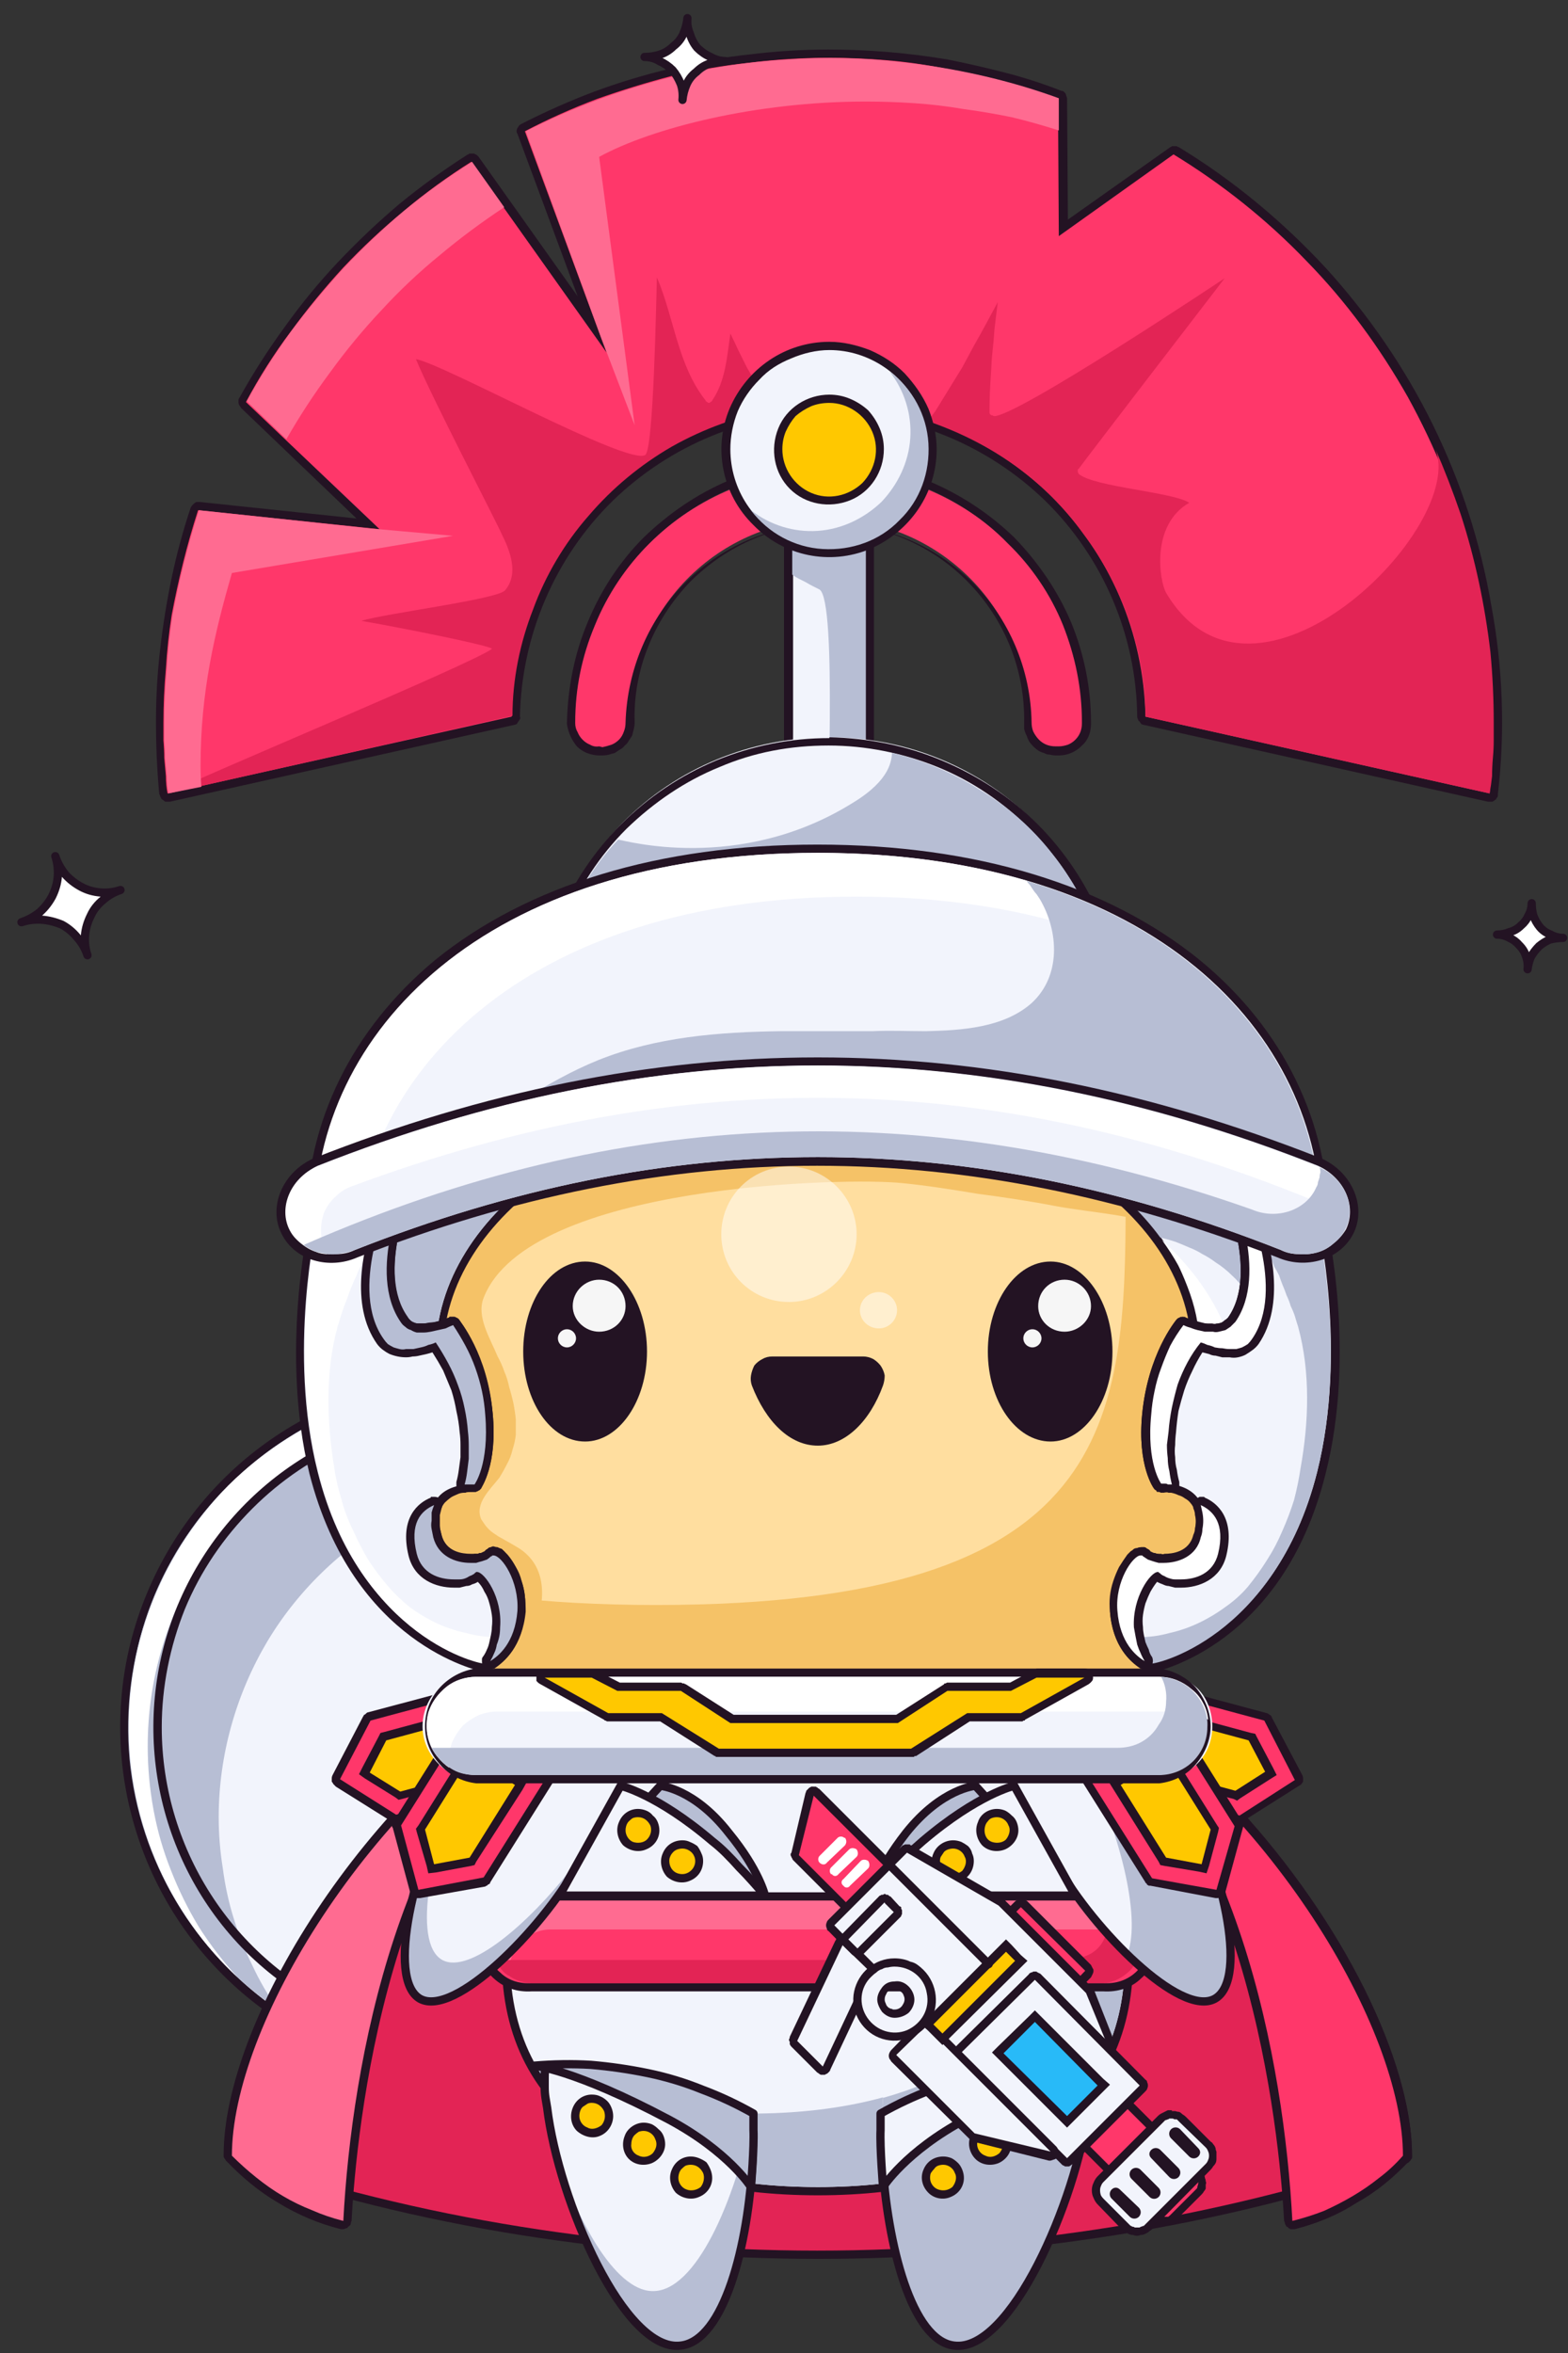 <svg xmlns="http://www.w3.org/2000/svg" viewBox="0 0 190 285" width="210" height="315"><rect x="0" y="0" width="190" height="285" fill="#333333" stroke="none"/><title>002-01-svg</title><style> .s0 { fill: #f2f4fc } .s1 { fill: #231323 } .s2 { fill: #b7bed4 } .s3 { fill: #ffffff } .s4 { fill: #ff376a } .s5 { fill: #e32455 } .s6 { fill: #ff6b91 } .s7 { fill: #ffc800 } .s8 { fill: #ffffff;stroke: #231323;stroke-linecap: round;stroke-linejoin: round } .s9 { fill: #ffde9f } .s10 { fill: #f5c267 } .s11 { fill: #f6f6f6 } .s12 { opacity: .5;mix-blend-mode: screen;fill: #ffffff } .s13 { fill: none;stroke: #231323;stroke-linecap: round;stroke-linejoin: round } .s14 { fill: #b7bed4;stroke: #231323;stroke-linecap: round;stroke-linejoin: round } .s15 { fill: #f2f4fc;stroke: #231323;stroke-linecap: round;stroke-linejoin: round } .s16 { fill: #28baf8 } </style><g id="Layer"><g id="&#x421;&#x43B;&#x43E;&#x439;_1"><path id="Layer" class="s0" d="m98.4 215.9c-3.8 22.9-25.3 38.4-48.1 34.7-22.9-3.7-38.4-25.2-34.7-48.1 3.7-22.9 25.2-38.4 48.1-34.7 22.9 3.7 38.4 25.2 34.7 48.1z"></path><path id="Layer" fill-rule="evenodd" class="s1" d="m57 167.8c16.8 0 31.9 10.1 38.3 25.5 6.4 15.5 2.8 33.3-9 45.2-11.9 11.8-29.7 15.4-45.2 9-15.4-6.5-25.5-21.6-25.5-38.3 0-5.4 1-10.8 3.1-15.9 2.1-5 5.2-9.6 9-13.4 3.9-3.8 8.4-6.9 13.4-9 5.1-2.1 10.5-3.1 15.9-3.1zm0-1c-17.2 0-32.6 10.3-39.2 26.2-6.6 15.8-2.9 34.1 9.2 46.2 12.1 12.1 30.4 15.7 46.2 9.2 15.9-6.6 26.2-22.1 26.2-39.2 0-5.6-1.1-11.1-3.2-16.2-2.2-5.2-5.3-9.9-9.2-13.8-4-3.9-8.6-7.1-13.8-9.2-5.1-2.1-10.6-3.2-16.2-3.2z"></path><path id="Layer" class="s2" d="m26.5 220.1c0-7.5 2.1-14.9 5.9-21.3 3.9-6.5 9.5-11.7 16.1-15.3 6.7-3.5 14.2-5.1 21.7-4.7 7.5 0.4 14.8 2.9 21 7.1-6.9-10.2-18.1-16.8-30.3-18-12.3-1.1-24.5 3.3-33.2 12-8.8 8.7-13.1 20.9-12 33.2 1.2 12.3 7.8 23.4 18 30.3q-1.8-2.5-3.1-5.3-1.4-2.8-2.3-5.8-0.9-2.9-1.3-6-0.5-3.1-0.5-6.2z"></path><path id="Layer" class="s3" d="m17.9 211.5c0-8 2.3-15.9 6.7-22.6 4.4-6.7 10.7-12.1 18-15.3 7.4-3.2 15.5-4.3 23.5-2.9 7.9 1.3 15.3 4.9 21.2 10.3-7.7-8.2-18.3-13-29.6-13.2-11.2-0.2-22 4.2-30 12.1-7.9 8-12.3 18.8-12.1 30 0.2 11.3 5 22 13.2 29.6q-2.6-2.8-4.7-6.1-2-3.3-3.4-6.9-1.4-3.5-2.1-7.3-0.7-3.8-0.7-7.7z"></path><path id="Layer" fill-rule="evenodd" class="s1" d="m57 171.8c15.1 0 28.8 9.1 34.6 23.1 5.8 14 2.6 30-8.1 40.7-10.7 10.8-26.8 14-40.8 8.2-14-5.8-23.1-19.5-23.1-34.6 0-4.9 1-9.8 2.8-14.3 1.9-4.6 4.7-8.7 8.2-12.2 3.4-3.4 7.5-6.2 12.1-8.1 4.5-1.9 9.4-2.8 14.3-2.8zm0-1c-15.5 0-29.5 9.3-35.5 23.7-5.9 14.3-2.7 30.9 8.3 41.9 11 10.9 27.5 14.2 41.9 8.3 14.4-6 23.7-20 23.7-35.5 0-5.1-1-10-2.9-14.7-1.9-4.7-4.8-8.9-8.3-12.5-3.6-3.5-7.8-6.4-12.5-8.3-4.7-1.9-9.7-2.9-14.7-2.9z"></path><path id="Layer" class="s0" d="m95.5 62.4h9.9v44.1h-9.9z"></path><path id="Layer" fill-rule="evenodd" class="s1" d="m105.9 107h-10.9v-45.1h10.9zm-9.8-44.2v43.2h8.8v-43.2z"></path><path id="Layer" class="s2" d="m96 62.9v6.7q0.4 0.3 0.8 0.5 0.4 0.2 0.8 0.4 0.5 0.3 0.9 0.5 0.4 0.2 0.8 0.4c2.2 1.4 0.8 28.8 1 34.6h4.6v-43.1z"></path><path id="Layer" class="s0" d="m131.4 128.8q-0.4 0-0.7-0.1-0.4-0.1-0.7-0.2-0.4-0.2-0.7-0.4-0.3-0.2-0.5-0.4-0.3-0.2-0.4-0.5-0.2-0.3-0.4-0.5-0.1-0.3-0.2-0.6-0.1-0.3-0.1-0.6h-54.5q0 0.3-0.1 0.6-0.1 0.3-0.2 0.6-0.2 0.2-0.4 0.5-0.1 0.3-0.4 0.5-0.2 0.2-0.5 0.4-0.3 0.2-0.7 0.4-0.3 0.1-0.7 0.2-0.3 0.1-0.7 0.1h-0.4q-0.7 0-1.4-0.3-0.7-0.3-1.2-0.8-0.5-0.5-0.8-1.2-0.3-0.7-0.3-1.4v-0.2c-0.2-9.4 3.4-18.4 10-25.2 6.6-6.7 15.6-10.4 25.1-10.4 9.4 0 18.4 3.7 25 10.4 6.6 6.8 10.2 15.8 10 25.2v0.2q0 0.7-0.3 1.4-0.3 0.7-0.8 1.2-0.5 0.5-1.2 0.8-0.7 0.3-1.4 0.3z"></path><path id="Layer" fill-rule="evenodd" class="s1" d="m100.5 89.3c4.7 0.1 9.3 1 13.6 2.8 4.3 1.8 8.3 4.4 11.6 7.7 3.3 3.3 5.9 7.2 7.7 11.5 1.8 4.3 2.7 9 2.7 13.6v0.2q0 0.8-0.3 1.6-0.4 0.8-1 1.3-0.6 0.6-1.3 0.9-0.8 0.4-1.7 0.4h-0.4q-0.4 0-0.8-0.1-0.4-0.1-0.8-0.2-0.4-0.2-0.7-0.4-0.4-0.3-0.7-0.6-0.2-0.2-0.3-0.4-0.2-0.3-0.4-0.5-0.1-0.3-0.2-0.6-0.1-0.2-0.2-0.5h-53.6q-0.1 0.3-0.2 0.5-0.1 0.3-0.3 0.6-0.1 0.2-0.3 0.5-0.2 0.2-0.4 0.4-0.3 0.3-0.6 0.6-0.4 0.2-0.8 0.4-0.3 0.1-0.8 0.2-0.4 0.1-0.8 0.1h-0.4q-0.8 0-1.6-0.4-0.8-0.3-1.4-0.9-0.6-0.5-0.9-1.3-0.3-0.8-0.3-1.6v-0.2c0-4.6 0.9-9.3 2.7-13.6 1.8-4.3 4.4-8.2 7.7-11.5 3.3-3.3 7.2-5.9 11.5-7.7 4.4-1.8 9-2.7 13.7-2.7zm-13.3 3.6c-4.2 1.7-8 4.3-11.3 7.5-3.2 3.2-5.7 7-7.4 11.2-1.8 4.2-2.7 8.7-2.7 13.2v0.2q0 0.6 0.3 1.2 0.2 0.6 0.7 1 0.4 0.5 1 0.7 0.6 0.3 1.2 0.3h0.5q0.6 0 1.2-0.3 0.6-0.3 1.1-0.7 0.4-0.5 0.7-1.1 0.2-0.6 0.2-1.2h55.4q0 0.6 0.2 1.2 0.2 0.6 0.7 1.1 0.5 0.5 1 0.7 0.6 0.3 1.3 0.3h0.4q0.6 0 1.2-0.3 0.6-0.2 1.1-0.7 0.4-0.4 0.7-1 0.2-0.6 0.2-1.2v-0.2c0-4.5-0.9-9-2.6-13.2-1.7-4.2-4.3-8-7.5-11.2-3.2-3.2-7-5.8-11.2-7.5-4.2-1.7-8.7-2.6-13.2-2.6-4.6 0-9 0.8-13.2 2.6z"></path><path id="Layer" class="s2" d="m108.1 91.2c-0.1 0.8-0.1 3.2-4.7 6-13.9 8.7-28 4.5-28.5 4.5q-2.2 2.3-3.9 5.1-1.6 2.7-2.8 5.7-1.1 3-1.7 6.1-0.6 3.2-0.6 6.4v0.1q0 0.7 0.3 1.2 0.2 0.6 0.7 1.1 0.4 0.4 1 0.7 0.6 0.2 1.2 0.2h0.4q0.7 0 1.3-0.3 0.6-0.2 1-0.7 0.5-0.5 0.7-1.1 0.3-0.6 0.3-1.2h55.4q0 0.6 0.2 1.2 0.2 0.7 0.7 1.1 0.5 0.5 1 0.7 0.6 0.3 1.3 0.3h0.4q0.6 0 1.2-0.2 0.6-0.3 1.1-0.7 0.4-0.5 0.7-1.1 0.2-0.5 0.2-1.2v-0.1c0-3.9-0.6-7.8-1.9-11.5-1.3-3.6-3.2-7.1-5.6-10.1-2.4-3.1-5.4-5.7-8.7-7.7-3.3-2.1-6.9-3.6-10.7-4.5z"></path><path id="Layer" class="s4" d="m127.9 91q-0.3 0-0.6-0.1-0.4 0-0.7-0.2-0.3-0.1-0.5-0.3-0.3-0.2-0.5-0.4-0.3-0.2-0.5-0.5-0.2-0.3-0.3-0.6-0.1-0.3-0.2-0.7 0-0.3 0-0.7c0.1-6.4-2.4-12.7-6.9-17.3-4.6-4.7-10.8-7.3-17.2-7.3-6.5 0-12.7 2.6-17.3 7.3-4.5 4.6-7 10.9-6.9 17.3q0.1 0.4 0 0.7-0.1 0.4-0.2 0.7-0.1 0.3-0.3 0.6-0.2 0.3-0.5 0.5-0.2 0.3-0.5 0.5-0.2 0.1-0.5 0.3-0.3 0.1-0.7 0.2-0.3 0-0.6 0h-0.4q-0.6 0-1.2-0.2-0.7-0.3-1.1-0.7-0.5-0.5-0.8-1.1-0.2-0.6-0.2-1.3v-0.1c0.1-8.2 3.5-16 9.3-21.7 5.8-5.8 13.7-9 21.9-9 8.1 0 16 3.2 21.8 9 5.9 5.7 9.2 13.5 9.4 21.7v0.1q0 0.7-0.3 1.3-0.3 0.6-0.7 1.1-0.5 0.4-1.1 0.7-0.6 0.2-1.3 0.2z"></path><path id="Layer" fill-rule="evenodd" class="s1" d="m100.5 55.8c4.1 0 8.3 0.9 12.1 2.5 3.8 1.6 7.3 3.9 10.3 6.8 2.9 3 5.3 6.5 6.9 10.3 1.6 3.9 2.4 8 2.4 12.1v0.2q0 0.8-0.3 1.5-0.3 0.7-0.9 1.2-0.5 0.5-1.2 0.8-0.7 0.3-1.5 0.3h-0.3q-0.4 0-0.8-0.1-0.4 0-0.7-0.2-0.4-0.1-0.7-0.3-0.3-0.2-0.6-0.5-0.3-0.3-0.5-0.6-0.2-0.4-0.3-0.7-0.2-0.4-0.3-0.8 0-0.4 0-0.8c0.1-6.3-2.3-12.4-6.8-17-4.4-4.5-10.5-7.1-16.8-7.1-6.4 0-12.4 2.6-16.9 7.1-4.4 4.6-6.9 10.7-6.7 17q0 0.4-0.1 0.8-0.1 0.4-0.2 0.8-0.2 0.3-0.4 0.6-0.2 0.4-0.5 0.6-0.2 0.3-0.6 0.5-0.3 0.2-0.6 0.4-0.4 0.1-0.7 0.2-0.4 0.1-0.8 0.1h-0.4q-0.7 0-1.5-0.3-0.7-0.3-1.2-0.8-0.5-0.6-0.8-1.3-0.3-0.7-0.4-1.4v-0.2c0.1-4.2 0.9-8.3 2.5-12.1 1.6-3.9 3.9-7.4 6.8-10.3 3-2.9 6.5-5.3 10.3-6.9 3.9-1.6 8-2.4 12.2-2.4zm-11.8 3.3c-3.7 1.6-7.1 3.8-10 6.7-2.8 2.8-5.1 6.2-6.6 9.9-1.6 3.8-2.4 7.7-2.4 11.8v0.1q0 0.6 0.3 1.1 0.2 0.5 0.6 0.9 0.4 0.4 0.9 0.6 0.5 0.3 1.1 0.2l0.4 0.1q0.5-0.1 1.1-0.3 0.5-0.2 0.9-0.6 0.4-0.4 0.6-1 0.2-0.5 0.2-1.1c0.2-6.4 2.8-12.6 7.4-17.1 4.6-4.5 10.8-7 17.2-7 6.5 0 12.7 2.5 17.3 7 4.6 4.5 7.2 10.7 7.3 17.1q0 0.6 0.2 1.1 0.3 0.6 0.7 1 0.4 0.4 0.9 0.6 0.5 0.2 1.1 0.2h0.4q0.5 0 1.1-0.2 0.5-0.2 0.9-0.6 0.4-0.4 0.6-0.9 0.2-0.5 0.2-1.1v-0.1c0-4.1-0.8-8-2.3-11.8-1.5-3.7-3.8-7.1-6.7-9.9-2.8-2.9-6.2-5.1-9.9-6.7-3.7-1.5-7.7-2.3-11.8-2.3-4 0-8 0.8-11.7 2.3z"></path><path id="Layer" class="s4" d="m180.5 96.6h-0.1l-41.7-9.3q0 0-0.1-0.1-0.1 0-0.1-0.1-0.1-0.1-0.1-0.1 0-0.1-0.1-0.2c-0.1-10-4.2-19.4-11.3-26.4-7.1-7-16.6-10.9-26.5-10.9-10 0-19.5 3.9-26.6 10.9-7.1 7-11.2 16.4-11.3 26.4q0 0.1-0.1 0.2 0 0-0.1 0.1 0 0.1-0.1 0.1 0 0.1-0.1 0.1l-41.7 9.3h-0.1q-0.1 0-0.2 0-0.1 0-0.2-0.1-0.1-0.1-0.1-0.2 0 0 0-0.1-0.5-4.4-0.5-8.8 0-4.4 0.5-8.7 0.5-4.4 1.4-8.6 0.9-4.3 2.3-8.5 0-0.1 0.1-0.1 0-0.1 0.1-0.1 0.1-0.1 0.1-0.1 0.1 0 0.2 0l20.6 2.2-15.2-14.5q0-0.1-0.1-0.1 0-0.1 0-0.2 0-0.1 0-0.1 0-0.1 0-0.2 2.5-4.4 5.5-8.5 3-4.1 6.4-7.8 3.5-3.7 7.4-7 3.9-3.2 8.2-6 0 0 0.1 0 0 0 0 0 0.1 0 0.1 0 0 0 0.1 0 0 0 0.1 0 0 0 0.1 0 0.1 0 0.1 0.1 0 0 0.1 0.1l14.2 20-8.6-23.3q-0.1-0.1-0.1-0.2 0-0.1 0.1-0.2 0 0 0.1-0.1 0-0.1 0.1-0.1c5-2.6 10.2-4.6 15.6-6.1 5.4-1.5 10.9-2.4 16.5-2.7 5.6-0.4 11.2-0.1 16.7 0.7 5.6 0.8 11 2.2 16.3 4.1q0 0 0.1 0.1 0.1 0 0.1 0.1 0 0 0.1 0.1 0 0.1 0 0.2l0.1 15.6 13.1-9.2q0-0.1 0.1-0.1 0 0 0 0 0.1 0 0.1 0 0.1 0 0.1 0 0 0 0.1 0 0 0 0 0 0.1 0 0.1 0 0 0 0 0c6 3.6 11.4 8 16.3 12.9 4.8 5 9 10.6 12.4 16.6 3.4 6.1 6 12.5 7.7 19.3 1.7 6.7 2.6 13.6 2.6 20.5q0 1.1 0 2.2-0.1 1.1-0.1 2.1-0.1 1.1-0.2 2.2-0.1 1.1-0.2 2.2 0 0 0 0.1 0 0 0 0.1-0.1 0-0.1 0.1 0 0-0.1 0 0 0.1 0 0.1-0.1 0-0.1 0 0 0-0.1 0 0 0-0.1 0z"></path><path id="Layer" fill-rule="evenodd" class="s1" d="m100.4 6q3.6 0 7.2 0.3 3.6 0.3 7.2 0.9 3.5 0.7 7 1.6 3.5 0.9 6.8 2.2 0.2 0 0.3 0.1 0.1 0.1 0.2 0.2 0.1 0.2 0.1 0.3 0.1 0.2 0.1 0.3l0.1 14.7 12.3-8.7q0.1-0.1 0.2-0.1 0 0 0.1-0.1 0.1 0 0.1 0 0.1 0 0.2 0 0.1 0 0.1 0 0.1 0 0.2 0 0 0 0.1 0.1 0.1 0 0.1 0c6.6 4 12.6 9 17.8 14.6 5.2 5.7 9.6 12.1 13 19 3.4 6.9 5.8 14.3 7.1 21.9 1.4 7.5 1.7 15.3 0.8 22.9q0 0.1 0 0.2 0 0.1-0.1 0.2-0.1 0.1-0.1 0.2-0.1 0.1-0.2 0.1 0 0.1-0.1 0.1-0.1 0.1-0.2 0.1 0 0-0.1 0-0.1 0-0.2 0h-0.2l-41.7-9.3q-0.1 0-0.3-0.1-0.1-0.1-0.2-0.3-0.2-0.1-0.2-0.3-0.1-0.1-0.1-0.3c-0.1-9.8-4.1-19.2-11.1-26.1-7-6.8-16.4-10.7-26.3-10.7-9.8 0-19.2 3.9-26.2 10.7-7 6.9-11 16.3-11.2 26.1q0.1 0.2 0 0.3-0.1 0.2-0.2 0.3-0.1 0.2-0.2 0.3-0.2 0.1-0.3 0.1l-41.7 9.3h-0.3q0 0-0.1 0-0.1 0-0.2 0 0 0-0.1-0.1-0.1 0-0.1-0.1-0.1 0-0.2-0.1-0.1-0.1-0.1-0.2-0.1-0.1-0.1-0.2 0-0.1-0.1-0.2-0.4-4.3-0.4-8.8 0-4.4 0.5-8.7 0.5-4.4 1.4-8.7 0.9-4.3 2.3-8.5 0.1-0.2 0.2-0.3 0.1-0.1 0.2-0.2 0.1-0.1 0.3-0.2 0.1 0 0.3 0h0.1l19 2-14-13.4q-0.1-0.2-0.2-0.3-0.1-0.2-0.1-0.3 0-0.2 0-0.3 0-0.2 0.1-0.3 2.5-4.5 5.5-8.6 3-4.2 6.5-7.9 3.5-3.7 7.4-7 3.9-3.2 8.3-6 0 0 0.1 0 0-0.1 0.1-0.1 0.1 0 0.1 0 0.1 0 0.2 0 0.1 0 0.2 0 0.1 0 0.2 0.1 0.1 0 0.2 0.1 0.1 0.1 0.2 0.2l12 16.9-7.3-19.7q-0.1-0.1-0.1-0.3 0-0.2 0.1-0.4 0.1-0.1 0.2-0.3 0.1-0.1 0.3-0.2 4.3-2.2 8.8-3.9 4.6-1.7 9.3-2.8 4.7-1.2 9.5-1.7 4.8-0.6 9.7-0.6zm-9.6 1.6q-4.7 0.5-9.4 1.6-4.6 1.2-9.1 2.8-4.5 1.7-8.7 3.9l9.9 26.8-16.4-23.1q-4.3 2.7-8.1 5.9-3.9 3.2-7.4 6.9-3.4 3.7-6.4 7.8-3 4-5.4 8.5l16.2 15.4-22-2.3q-1 3.1-1.8 6.3-0.8 3.2-1.4 6.4-0.5 3.2-0.7 6.5-0.3 3.3-0.3 6.5 0 1.1 0 2.2 0.1 1.1 0.1 2.1 0.1 1.1 0.2 2.2 0 1.1 0.2 2.1l41.7-9.3c0.1-10.1 4.2-19.7 11.4-26.8 7.2-7 16.9-11 27-11 10 0 19.7 4 26.9 11 7.2 7.1 11.3 16.7 11.5 26.8l41.7 9.3q0.1-1 0.2-2.1 0-1.1 0.1-2.2 0.1-1 0.1-2.1 0-1.1 0-2.2c0-6.9-0.9-13.7-2.6-20.4-1.8-6.6-4.4-13-7.7-19-3.4-6-7.5-11.6-12.3-16.5-4.8-5-10.2-9.3-16.1-12.9l-13.9 9.9-0.1-16.6q-3.3-1.3-6.8-2.2-3.4-0.9-6.9-1.5-3.5-0.7-7-1-3.6-0.3-7.1-0.3-4.8 0-9.6 0.6z"></path><path id="Layer" class="s5" d="m92.8 48.4q-0.6-1-1.2-1.9-0.5-1-1.1-2-0.5-1-1-2-0.5-1.1-1-2.1c-0.4 2.8-0.6 5.8-2.2 8.1q0 0.1-0.2 0.2-0.1 0.1-0.2 0.1-0.1 0-0.2-0.1-0.2-0.1-0.2-0.2c-3.4-4.3-3.8-10-5.9-14.9-0.1 3.2-0.4 20.7-1.4 21.5-2 1.4-24.4-11-27.8-11.6 1.8 4.4 9.8 19.8 10.4 21.2 1 2 2.1 4.8 0.4 6.8-0.9 1.1-14.6 2.8-17.4 3.7 5.2 0.9 16.1 3.1 15.8 3.4-2.6 1.9-35.9 15.7-39.2 17.5l41.7-9.4c0-4.4 0.9-8.8 2.5-12.9 1.5-4.1 3.8-8 6.7-11.3 2.9-3.4 6.3-6.2 10.1-8.4 3.9-2.2 8.1-3.7 12.4-4.5-0.3-0.3-0.7-0.8-1-1.2z"></path><path id="Layer" class="s5" d="m173.9 54.3c4 9.5-22 35.4-32.6 17.5-0.8-1.4-1.9-8.2 2.8-10.9-1.9-1.3-11.5-1.9-13.4-3.5q0-0.1-0.1-0.2 0 0 0-0.1 0-0.1 0-0.2 0-0.1 0.1-0.1c1-1.4 17.7-23.1 17.7-23.1 0 0-25.5 17-28 16.7q-0.1-0.1-0.2-0.1-0.1 0-0.2-0.1-0.1-0.1-0.1-0.2 0-0.1 0-0.1 0-1.7 0.1-3.4 0.1-1.6 0.2-3.3 0.2-1.7 0.3-3.3 0.2-1.7 0.4-3.3-0.7 1.3-1.4 2.6-0.7 1.3-1.5 2.7-0.7 1.3-1.4 2.6-0.8 1.3-1.6 2.6-0.8 1.3-1.6 2.6-0.4 0.6-1 1.3c3.8 1.3 7.4 3.1 10.6 5.4 3.2 2.3 6 5.1 8.3 8.3 2.4 3.2 4.2 6.7 5.5 10.4 1.3 3.8 2 7.7 2 11.7l41.7 9.3q0.2-1.1 0.3-2.1 0-1.1 0.1-2.2 0.1-1.1 0.1-2.1 0-1.1 0-2.2 0-4.3-0.4-8.5-0.5-4.3-1.4-8.5-0.9-4.2-2.2-8.2-1.4-4.1-3.1-8z"></path><path id="Layer" class="s6" d="m76.9 51.5l-4.3-32.5c6.4-3.5 19-6.7 32.3-6.7q2.9 0 5.9 0.2 3 0.2 5.9 0.7 3 0.4 5.9 1 2.9 0.7 5.7 1.6v-3.9c-5.2-1.9-10.6-3.2-16.1-4-5.5-0.8-11.1-1.1-16.6-0.7-5.6 0.3-11.1 1.2-16.4 2.7-5.4 1.5-10.6 3.5-15.5 6l9.1 24.9z"></path><path id="Layer" class="s6" d="m61.1 25.1l-3.9-5.5q-4.3 2.7-8.2 5.9-3.8 3.2-7.3 6.9-3.4 3.7-6.4 7.7-3 4.1-5.4 8.5l4.8 4.6q2.4-4.2 5.3-8.1 2.9-4 6.2-7.5 3.3-3.6 7.1-6.7 3.7-3.1 7.8-5.8z"></path><path id="Layer" class="s6" d="m24.3 92.8c0-9 1.7-16.1 3.8-23.4l26.8-4.5-10.1-0.9-20.7-2.2q-1 3.1-1.8 6.3-0.8 3.2-1.4 6.4-0.5 3.2-0.7 6.5-0.3 3.3-0.3 6.5 0 1.1 0 2.2 0.1 1.1 0.1 2.2 0.1 1 0.2 2.1 0 1.1 0.2 2.1l4-0.8q-0.1-1.3-0.1-2.5z"></path><path id="Layer" class="s0" d="m100.5 66.9c-7 0-12.5-5.5-12.5-12.5 0-6.9 5.5-12.5 12.5-12.5 6.9 0 12.5 5.6 12.5 12.5 0 7-5.6 12.5-12.5 12.5z"></path><path id="Layer" fill-rule="evenodd" class="s1" d="m105.4 42.4c1.6 0.7 3 1.6 4.2 2.8 1.2 1.3 2.2 2.7 2.9 4.3 0.6 1.5 1 3.2 1 4.9 0 5.3-3.2 10-8.1 12.1-4.8 2-10.4 0.9-14.1-2.9-3.8-3.7-4.9-9.3-2.9-14.1 2.1-4.9 6.8-8.1 12.1-8.1 1.7 0 3.3 0.4 4.9 1zm-9.5 1c-1.5 0.6-2.8 1.4-3.9 2.6-1.1 1.1-2 2.4-2.6 3.8-0.6 1.5-0.9 3.1-0.9 4.6 0 4.9 2.9 9.3 7.4 11.1 4.4 1.9 9.6 0.9 13-2.6 3.5-3.4 4.5-8.6 2.6-13.1-1.8-4.4-6.2-7.4-11-7.4-1.6 0-3.2 0.4-4.6 1z"></path><path id="Layer" class="s2" d="m107.8 45c1.8 2.3 2.7 5.2 2.5 8.1-0.2 2.9-1.5 5.6-3.5 7.7-2.1 2-4.8 3.3-7.7 3.5-2.9 0.2-5.8-0.7-8.1-2.5 2.1 2.8 5.3 4.5 8.7 4.7 3.5 0.2 6.9-1 9.3-3.5 2.5-2.4 3.7-5.8 3.5-9.3-0.2-3.4-1.9-6.6-4.7-8.7z"></path><path id="Layer" class="s7" d="m100.5 60.6c-2.5 0-4.8-1.5-5.7-3.8-1-2.3-0.5-5 1.3-6.7 1.8-1.8 4.4-2.3 6.7-1.3 2.3 0.9 3.8 3.2 3.8 5.7q0 1.2-0.5 2.3-0.4 1.1-1.3 2-0.9 0.9-2 1.3-1.1 0.5-2.3 0.5z"></path><path id="Layer" fill-rule="evenodd" class="s1" d="m103 48.3q1.2 0.5 2.2 1.4 0.9 1 1.4 2.2 0.5 1.2 0.5 2.5c0 2.7-1.6 5.2-4.1 6.2-2.5 1-5.4 0.5-7.3-1.4-1.9-1.9-2.4-4.8-1.4-7.3 1-2.5 3.5-4.1 6.2-4.1q1.3 0 2.5 0.5zm-4.7 0.9q-1.1 0.5-1.9 1.2-0.7 0.8-1.2 1.9-0.4 1-0.4 2.1c0 2.3 1.4 4.4 3.5 5.3 2.1 0.9 4.5 0.4 6.2-1.2 1.6-1.7 2.1-4.1 1.2-6.2-0.9-2.1-3-3.5-5.2-3.5q-1.2 0-2.2 0.4z"></path><path id="Layer" class="s8" d="m181.4 113.2q0.8 0 1.5-0.3 0.8-0.2 1.4-0.8 0.6-0.5 0.9-1.2 0.4-0.7 0.4-1.5 0 0.8 0.2 1.5 0.3 0.8 0.8 1.4 0.5 0.6 1.3 0.9 0.7 0.4 1.5 0.4-0.8 0-1.6 0.2-0.7 0.3-1.3 0.8-0.6 0.6-1 1.3-0.3 0.7-0.4 1.5 0.1-0.8-0.2-1.6-0.2-0.7-0.8-1.3-0.5-0.6-1.2-0.9-0.7-0.4-1.5-0.4z"></path><path id="Layer" class="s8" d="m2.6 111.7q1.2-0.4 2.2-1.2 0.9-0.8 1.5-1.9 0.6-1.2 0.7-2.4 0.1-1.3-0.3-2.5 0.4 1.2 1.2 2.2 0.8 0.9 1.9 1.5 1.1 0.6 2.4 0.7 1.2 0.1 2.4-0.3-1.2 0.4-2.1 1.2-1 0.8-1.5 1.9-0.6 1.2-0.7 2.4-0.1 1.2 0.3 2.4-0.4-1.2-1.2-2.1-0.8-1-1.9-1.6-1.2-0.5-2.4-0.6-1.3-0.1-2.5 0.3z"></path><path id="Layer" class="s8" d="m78.1 6.9q1 0 1.9-0.3 0.9-0.3 1.6-1 0.8-0.6 1.2-1.5 0.4-0.9 0.5-1.9-0.1 1 0.3 1.9 0.3 1 0.9 1.7 0.7 0.7 1.6 1.1 0.9 0.5 1.8 0.5-0.9 0-1.9 0.3-0.9 0.3-1.6 1-0.8 0.6-1.2 1.5-0.4 0.9-0.5 1.9 0.1-1-0.2-1.9-0.4-1-1-1.7-0.7-0.7-1.6-1.1-0.8-0.5-1.8-0.5z"></path><path id="Layer" class="s5" d="m99.1 273.1q-9.1-0.1-18.1-0.8-9-0.8-17.9-2.2-9-1.5-17.8-3.6-8.8-2.1-17.4-4.9 0-0.1-0.1-0.1-0.1-0.1-0.1-0.1 0-0.1-0.1-0.2 0 0 0-0.1c0-11.4 8.4-28.2 20.9-41.8 8.8-9.5 26.9-25.4 50.6-25.4 23.6 0 41.8 15.9 50.5 25.4 12.5 13.6 20.9 30.4 20.9 41.8q0 0.1 0 0.1 0 0.1-0.1 0.2 0 0-0.1 0.1 0 0-0.1 0.1-8.6 2.8-17.4 4.9-8.8 2.1-17.7 3.6-8.9 1.4-18 2.2-9 0.7-18 0.8z"></path><path id="Layer" fill-rule="evenodd" class="s1" d="m99.2 193.4c23.9 0 42.1 16 50.9 25.6 12.6 13.7 21 30.6 21 42.1q0 0.1 0 0.3-0.1 0.1-0.2 0.3-0.1 0.1-0.2 0.2-0.1 0.1-0.2 0.1c-11.5 3.9-23.3 6.8-35.2 8.7-12 1.9-24.1 2.9-36.1 2.9-12.1 0-24.2-1-36.2-2.9-11.9-1.9-23.7-4.8-35.1-8.7q-0.2 0-0.3-0.1-0.1-0.1-0.2-0.2-0.1-0.2-0.2-0.3 0-0.2 0-0.3c0-11.5 8.5-28.4 21-42.1 8.8-9.6 27.1-25.6 51-25.6zm-0.2 1q0 0 0.1 0 0 0 0 0zm0 0c-39.2 0.1-70.9 45.1-70.9 66.7 11.4 3.8 23.1 6.7 35 8.6 11.9 1.9 23.9 2.9 35.9 2.9 12.1 0 24.1-1 36-2.9 11.9-1.9 23.6-4.8 35-8.6 0-21.6-31.8-66.6-71-66.7z"></path><path id="Layer" class="s6" d="m41.6 269.5h-0.2q-1.9-0.5-3.8-1.3-1.9-0.7-3.6-1.8-1.7-1-3.3-2.2-1.6-1.3-3-2.8 0 0 0 0 0-0.1-0.1-0.1 0-0.1 0-0.1 0 0 0-0.1c0-15.7 16.5-43.3 40-57.7q0 0 0.1 0 0 0 0 0 0.1 0 0.1 0 0 0 0.1 0 0.1 0 0.3 0.1 0.1 0.1 0.1 0.2 0.1 0.2 0 0.3 0 0.2-0.1 0.3c-21.3 15.5-25.4 50.5-26.2 64.8q0 0 0 0.1 0 0-0.1 0.1 0 0 0 0.1-0.1 0-0.1 0 0 0.1-0.1 0.1 0 0 0 0-0.1 0-0.1 0 0 0 0 0z"></path><path id="Layer" fill-rule="evenodd" class="s1" d="m68.3 202.9q0.2 0.1 0.3 0.2 0.2 0.2 0.2 0.3 0.1 0.2 0.1 0.4 0 0.1 0 0.3-0.1 0.1-0.1 0.2-0.1 0.1-0.1 0.2-0.1 0.1-0.2 0.1c-21.7 15.9-25.3 53.3-25.9 64.4q-0.1 0.2-0.1 0.4-0.1 0.2-0.3 0.3-0.1 0.2-0.3 0.2-0.2 0.1-0.3 0.1-0.1 0-0.1 0 0 0-0.1 0 0 0 0 0-0.1 0-0.1 0-2-0.5-3.9-1.3-1.9-0.8-3.7-1.9-1.7-1-3.3-2.3-1.6-1.3-3-2.8-0.1-0.1-0.1-0.2-0.1 0-0.1-0.1-0.1-0.1-0.1-0.2 0-0.1 0-0.2c0-15.8 16.5-43.6 40.3-58.1q0 0 0 0 0.1 0 0.1 0 0.1 0 0.1-0.1 0 0 0.1 0h0.2q0.2 0 0.4 0.1zm-0.4 0.9c-23.6 14.4-39.8 41.8-39.8 57.3q1.4 1.4 2.9 2.6 1.6 1.3 3.3 2.3 1.7 1 3.5 1.7 1.8 0.8 3.8 1.3c1-19 6.7-50.8 26.3-65.1z"></path><path id="Layer" class="s4" d="m156.6 269.5q0 0-0.1 0 0 0-0.1 0 0 0 0 0-0.1 0-0.1-0.1 0 0-0.1 0 0-0.1 0-0.1-0.1-0.1-0.1-0.1 0-0.1 0-0.1c-0.8-14.3-4.9-49.3-26.2-64.9q0 0-0.1-0.1 0-0.1-0.1-0.2 0-0.1 0-0.2 0.1 0 0.1-0.1 0.1-0.1 0.1-0.1 0-0.1 0.1-0.1 0.1 0 0.1 0 0.1 0 0.1-0.1 0.1 0 0.1 0.1 0 0 0.1 0 0 0 0 0 0.1 0 0.1 0c23.6 14.4 40 42 40 57.7q0 0 0 0.1 0 0 0 0.1 0 0-0.1 0 0 0.1 0 0.1-1.4 1.5-3 2.7-1.6 1.3-3.3 2.3-1.7 1-3.6 1.8-1.9 0.8-3.8 1.3z"></path><path id="Layer" fill-rule="evenodd" class="s1" d="m130.3 202.9q0.1 0 0.1 0 0.1 0 0.2 0 0 0 0.1 0 0.1 0.1 0.1 0.1c23.7 14.5 40.3 42.3 40.3 58.1q0 0.1 0 0.2-0.1 0.1-0.1 0.1 0 0.1-0.1 0.2 0 0.1-0.1 0.1-1.4 1.5-3 2.8-1.6 1.3-3.4 2.3-1.7 1.1-3.6 1.9-1.9 0.8-3.9 1.3h-0.2q-0.1 0-0.2 0-0.1 0-0.2 0 0-0.1-0.1-0.1-0.1 0-0.1-0.1-0.1-0.1-0.2-0.1-0.1-0.1-0.1-0.2-0.1-0.1-0.1-0.2 0-0.1-0.1-0.3c-0.6-11-4.3-48.5-26-64.4q-0.1-0.1-0.2-0.2-0.1-0.2-0.1-0.4-0.1-0.2 0-0.4 0-0.2 0.1-0.3 0.1-0.1 0.2-0.2 0.1-0.1 0.2-0.2 0.1 0 0.2-0.1 0.1 0 0.2 0zm0 1q0.1 0.1 0.2 0.2-0.1-0.1-0.2-0.2zm0.2 0.1c19.5 14.5 25.1 46 26.1 65q2-0.5 3.8-1.2 1.8-0.8 3.5-1.8 1.7-1 3.2-2.2 1.6-1.2 2.9-2.7c0-15.3-16-42.6-39.5-57.1z"></path><path id="Layer" class="s0" d="m99.1 265.4c-23.7 0-37.8-10.5-37.8-28.1 0-19.7 16.9-43.4 37.8-43.4 20.9 0 37.7 23.7 37.7 43.4 0 17.6-14.1 28.1-37.7 28.1z"></path><path id="Layer" fill-rule="evenodd" class="s1" d="m137.3 237.3c0 9.5-3.8 16.9-11.3 21.9-6.6 4.4-15.9 6.7-26.9 6.7-11 0-20.3-2.3-26.9-6.7-7.6-5-11.4-12.4-11.4-21.9 0-19.9 17.1-43.9 38.3-43.9 21.2 0 38.2 24 38.2 43.9zm-75.5 0c0 19.4 16.7 27.6 37.3 27.6 20.6 0 37.2-8.2 37.2-27.6 0-19.5-16.6-42.9-37.2-42.9-20.6 0-37.3 23.4-37.3 42.9z"></path><path id="Layer" class="s2" d="m119.2 202.3c17.1 10.3 9 17.4 9 26.2 0 19.4-16.7 27.5-37.2 27.5-10.3 0-19.6-2-26.4-6.4 5.6 10.6 18.9 15.3 34.5 15.3 20.6 0 37.2-8.2 37.2-27.6 0-12.4-6.8-26.5-17.1-35z"></path><path id="Layer" class="s4" d="m64.4 240.7c-1.5 0-2.9-0.5-4-1.5-1.1-1.1-1.7-2.5-1.7-4 0-1.5 0.6-2.9 1.7-4 1.1-1 2.5-1.5 4-1.5h69.3c1.5 0 3 0.5 4 1.5 1.1 1.1 1.7 2.5 1.7 4 0 1.5-0.6 2.9-1.7 4-1 1-2.5 1.5-4 1.5z"></path><path id="Layer" fill-rule="evenodd" class="s1" d="m138.3 230.8c1.3 1.1 2 2.7 2 4.4 0 1.7-0.7 3.3-2 4.4-1.2 1.2-2.9 1.7-4.6 1.6h-69.3c-1.7 0.1-3.3-0.4-4.6-1.6-1.2-1.1-1.9-2.7-1.9-4.4 0-1.7 0.7-3.3 1.9-4.4 1.3-1.2 2.9-1.7 4.6-1.6h69.3c1.7-0.1 3.4 0.4 4.6 1.6zm-73.9-0.6c-1.4-0.1-2.8 0.3-3.8 1.3-1.1 0.9-1.7 2.3-1.7 3.7 0 1.4 0.6 2.8 1.7 3.7 1 1 2.4 1.4 3.8 1.3h69.3c1.4 0.1 2.8-0.3 3.9-1.3 1-0.9 1.6-2.3 1.6-3.7 0-1.4-0.6-2.8-1.6-3.7-1.1-1-2.5-1.4-3.9-1.3z"></path><path id="Layer" class="s6" d="m61.7 238.7q0-1 0.4-1.9 0.3-0.9 1-1.6 0.7-0.7 1.7-1.1 0.9-0.4 1.9-0.4h69.3q0.4 0 0.7 0.1 0.4 0 0.7 0.1 0.3 0.1 0.7 0.3 0.3 0.1 0.6 0.3-0.1-0.9-0.6-1.7-0.4-0.8-1.1-1.4-0.6-0.6-1.5-0.9-0.8-0.3-1.7-0.3h-69.3c-1.1 0-2.1 0.4-3 1-0.8 0.7-1.4 1.6-1.7 2.6-0.3 1-0.3 2.1 0.1 3.1 0.3 1 1 1.9 1.9 2.5q0-0.1-0.1-0.2 0-0.1 0-0.2 0 0 0-0.1 0-0.1 0-0.2z"></path><path id="Layer" class="s5" d="m133.9 230.2q0.1 0.3 0.2 0.6 0.1 0.2 0.2 0.5 0.1 0.3 0.1 0.6 0 0.2 0 0.5 0 1-0.4 1.9-0.3 1-1 1.7-0.7 0.7-1.7 1-0.9 0.4-1.9 0.4h-69.4q0.3 0.6 0.8 1.2 0.4 0.5 1 0.8 0.6 0.4 1.3 0.6 0.7 0.2 1.4 0.2h69.3c1.2-0.1 2.3-0.7 3.2-1.6 0.8-0.9 1.3-2.1 1.3-3.3 0-1.2-0.4-2.4-1.2-3.3-0.8-1-1.9-1.6-3.1-1.7z"></path><path id="Layer" class="s9" d="m99.1 209.1c-31.5 0-56.9-22.1-56.9-49.4 0-27.3 25.4-49.4 56.9-49.4 31.4 0 56.9 22.1 56.9 49.4 0 27.3-25.5 49.4-56.9 49.4z"></path><path id="Layer" class="s10" d="m99.1 110.3c-44.6 0-56.9 22.1-56.9 49.4 0 18.7 0.6 35.1 19.1 43.4q0.2-0.2 0.5-0.5 0.2-0.2 0.4-0.5 0.2-0.3 0.4-0.5 0.2-0.3 0.4-0.6c2.4-3.8 4.6-10.3 0-13.4-0.8-0.5-1.7-1-2.6-1.5q-0.3-0.2-0.6-0.4-0.3-0.2-0.6-0.5-0.3-0.3-0.5-0.6-0.2-0.3-0.4-0.6c-0.8-1.9 1.1-3.6 2.2-5q0.5-0.8 0.9-1.6 0.5-0.9 0.7-1.8 0.3-0.9 0.4-1.8 0-1 0-1.9-0.1-1-0.3-2-0.2-0.9-0.5-1.9-0.2-1-0.6-1.9-0.3-0.9-0.8-1.8c-0.9-2.2-2.6-4.8-1.7-7.1 5.4-13.9 44.4-14.6 50.7-13.9 3.1 0.3 6.2 0.8 9.2 1.3 3.1 0.4 6.4 0.9 9.5 1.5 4.4 0.8 9.1 1 13.3 2.6q0.4 0 0.8 0.1 0.4 0.1 0.8 0.2 0.3 0 0.7 0.2 0.4 0.1 0.8 0.2 0.1 0 0.1 0 0 0 0.1 0 0 0 0 0 0.1 0 0.1 0c3.8 1.1 7.2 3.4 11 4.6h0.1c-1.7-24.5-15.3-43.7-56.7-43.7z"></path><path id="Layer" class="s10" d="m128.4 114.8c5.8 8.4 8 18.9 8 30.3 0 27.2-1.3 49.3-56.9 49.3-13.9 0-24.5-1.4-32.4-3.9 6.2 11.3 20.2 18.6 52 18.6 55.6 0 56.9-22.2 56.9-49.4 0-19.9-6.6-37.1-27.6-44.9z"></path><path id="Layer" class="s1" d="m70.9 174.6c-4.2 0-7.5-4.9-7.5-10.9 0-6 3.3-10.9 7.5-10.9 4.1 0 7.5 4.9 7.5 10.9 0 6-3.4 10.9-7.5 10.9z"></path><path id="Layer" class="s11" d="m72.6 161.3c-1.7 0-3.2-1.4-3.2-3.1 0-1.8 1.5-3.2 3.2-3.2 1.8 0 3.2 1.4 3.2 3.2 0 1.7-1.4 3.1-3.2 3.1z"></path><path id="Layer" class="s11" d="m68.7 163.2c-0.6 0-1.1-0.5-1.1-1.1 0-0.6 0.5-1.1 1.1-1.1 0.6 0 1.1 0.5 1.1 1.1 0 0.6-0.5 1.1-1.1 1.1z"></path><path id="Layer" class="s1" d="m127.3 174.6c-4.2 0-7.6-4.9-7.6-10.9 0-6 3.4-10.9 7.6-10.9 4.1 0 7.5 4.9 7.5 10.9 0 6-3.4 10.9-7.5 10.9z"></path><path id="Layer" class="s11" d="m129 161.3c-1.8 0-3.2-1.4-3.2-3.1 0-1.8 1.4-3.2 3.2-3.2 1.7 0 3.2 1.4 3.2 3.2 0 1.7-1.5 3.1-3.2 3.1z"></path><path id="Layer" class="s11" d="m125.1 163.2c-0.6 0-1.1-0.5-1.1-1.1 0-0.6 0.5-1.1 1.1-1.1 0.6 0 1.1 0.5 1.1 1.1 0 0.6-0.5 1.1-1.1 1.1z"></path><path id="Layer" class="s1" d="m93.6 164.3q-0.7 0-1.2 0.3-0.6 0.3-1 0.8-0.3 0.6-0.4 1.2-0.1 0.6 0.1 1.2c1.7 4.4 4.6 7.3 8 7.3 3.3 0 6.3-2.9 7.9-7.3q0.2-0.6 0.2-1.2-0.1-0.6-0.5-1.2-0.4-0.5-0.9-0.8-0.6-0.3-1.2-0.3z"></path><path id="Layer" class="s12" d="m95.6 157.7c-4.6 0-8.2-3.7-8.2-8.2 0-4.5 3.6-8.2 8.2-8.2 4.5 0 8.2 3.7 8.2 8.2 0 4.5-3.7 8.2-8.2 8.2z"></path><path id="Layer" class="s12" d="m106.5 160.9c-1.3 0-2.3-1-2.3-2.2 0-1.2 1-2.2 2.3-2.2 1.2 0 2.2 1 2.2 2.2 0 1.2-1 2.2-2.2 2.2z"></path><path id="Layer" class="s0" d="m54.6 217.6c-4.2 7.5-7.9 22.1-3.7 24.5 4.2 2.3 14.7-8.4 19-16 4.3-7.6 0.6-9.1-3.6-11.5-4.2-2.3-7.4-4.6-11.7 3z"></path><path id="Layer" class="s2" d="m69.1 226.6v-0.1c-5 6.4-12.2 12.7-15.5 10.9-3.8-2.1-1.2-14.1 2.4-22q-0.2 0.2-0.4 0.5-0.1 0.3-0.3 0.5-0.2 0.3-0.4 0.6-0.1 0.3-0.3 0.6c-4.2 7.5-7.9 22.1-3.7 24.5 4.2 2.3 14.1-7.8 18.6-15.3q-0.1-0.1-0.1-0.1-0.1 0-0.1 0 0 0-0.1-0.1 0 0-0.1 0z"></path><path id="Layer" fill-rule="evenodd" class="s13" d="m66.3 214.7c-4.2-2.4-7.4-4.7-11.7 2.9-4.2 7.6-7.9 22.1-3.7 24.5 4.2 2.3 14.7-8.4 19-16"></path><path id="Layer" class="s0" d="m143.5 217.6c4.3 7.5 8 22.1 3.8 24.5-4.3 2.3-14.8-8.4-19.1-16-4.2-7.6-0.6-9.1 3.6-11.5 4.2-2.3 7.5-4.6 11.7 3z"></path><path id="Layer" class="s2" d="m143.5 217.6c-4.2-7.5-7.4-5.3-11.6-3 3.5 6.6 6.5 17.6 4.7 22.1 4.1 3.9 8.3 6.6 10.6 5.3 4.3-2.3 0.6-16.9-3.7-24.4z"></path><path id="Layer" fill-rule="evenodd" class="s13" d="m131.9 214.7c4.2-2.4 7.4-4.7 11.6 2.9 4.3 7.6 8 22.1 3.7 24.5-4.2 2.3-14.7-8.4-19-16"></path><path id="Layer" class="s0" d="m66.3 255.4c1.4 11.3 9.4 29.6 16.2 28.7 6.8-0.8 9.9-20.6 8.4-32-1.5-11.3-6.9-10-13.7-9.1-6.8 0.9-12.4 1-10.9 12.4z"></path><path id="Layer" class="s2" d="m79 277.5c-4.5-0.1-9.4-8.8-12-18 2.5 11.2 9.5 25.4 15.5 24.6 6-0.7 9.2-16.6 8.7-28.1-2.1 10.5-6.9 21.7-12.2 21.5z"></path><path id="Layer" fill-rule="evenodd" class="s13" d="m66.1 250.3q-0.1 0.7-0.1 1.3 0 0.6 0 1.2 0 0.7 0.1 1.3 0.1 0.6 0.2 1.2c1.4 11.4 9.4 29.7 16.2 28.8 5.2-0.6 8.2-12.1 8.7-22.6"></path><path id="Layer" class="s0" d="m131.9 255.4c-1.5 11.3-9.5 29.6-16.3 28.7-6.8-0.8-9.9-20.6-8.4-32 1.5-11.3 6.9-10 13.8-9.2 6.8 0.9 12.4 1.1 10.9 12.5z"></path><path id="Layer" class="s2" d="m123.8 243.3c-3.7 5.3-9.6 8.8-16.8 10.8-0.9 11.5 2.2 29.2 8.6 30 6.8 0.9 14.8-17.4 16.3-28.7 1.3-9.8-2.6-11.3-8.1-12.1z"></path><path id="Layer" fill-rule="evenodd" class="s13" d="m132 250.3q0.1 0.7 0.1 1.3 0 0.6 0 1.2 0 0.7-0.1 1.3 0 0.6-0.1 1.2c-1.5 11.4-9.5 29.7-16.3 28.8-5.1-0.6-8.1-12.1-8.7-22.6"></path><path id="Layer" class="s4" d="m150.2 220.3h-0.2l-13.8-3.7q-0.1 0-0.1 0-0.1 0-0.1-0.1 0 0-0.1 0 0-0.1 0-0.1 0-0.1 0-0.1-0.1-0.1-0.1-0.1 0 0 0.1-0.1 0 0 0-0.1l3.1-11.4q0-0.1 0-0.1 0 0 0-0.1 0.1 0 0.1-0.1 0 0 0.1 0 0 0 0 0 0.1-0.1 0.1-0.1 0 0 0.1 0 0 0 0 0h0.2l13.8 3.7q0 0 0.1 0.1 0 0 0.1 0 0 0.1 0 0.1 0.1 0 0.1 0.1l3.7 7.1q0 0.1 0 0.2 0.1 0.1 0 0.2 0 0 0 0.1-0.1 0.1-0.2 0.1l-6.8 4.4q0 0 0 0-0.1 0-0.1 0 0 0-0.1 0 0 0 0 0z"></path><path id="Layer" fill-rule="evenodd" class="s1" d="m139.4 203.8q0 0 0.1 0 0 0 0 0 0.1 0 0.1 0 0 0 0.1 0l13.8 3.7q0.1 0 0.2 0.1 0.1 0 0.1 0.1 0.1 0 0.2 0.1 0.1 0.1 0.1 0.2l3.7 7q0.1 0.2 0.1 0.4 0 0.2 0 0.4-0.1 0.1-0.2 0.3-0.1 0.1-0.3 0.2l-6.8 4.3q0 0.1-0.1 0.1 0 0-0.1 0.1-0.1 0-0.1 0-0.1 0-0.2 0 0 0 0 0-0.1 0-0.1 0 0 0-0.1 0 0 0 0 0l-13.9-3.7q-0.1-0.1-0.3-0.2-0.2-0.1-0.3-0.3-0.1-0.1-0.1-0.3 0-0.2 0-0.4l3.1-11.5q0.1-0.1 0.1-0.3 0.1-0.1 0.3-0.2 0.1-0.1 0.3-0.1 0.1-0.1 0.3-0.1zm-3.1 12.3l13.9 3.8 6.7-4.3-3.7-7.2-13.8-3.7z"></path><path id="Layer" class="s7" d="m139.1 214.6l1.9-7.2 10.7 2.9 2.3 4.5-4.2 2.6-10.7-2.8z"></path><path id="Layer" fill-rule="evenodd" class="s1" d="m140.6 206.9l1 0.3 10 2.7 0.5 0.1 0.2 0.4 2 3.8 0.4 0.8-0.8 0.5-3.6 2.3-0.4 0.3-0.4-0.2-10-2.6-1-0.3 0.2-1 1.7-6.2 0.2-1zm-0.9 7.3l10 2.7 3.6-2.3-2-3.8-10-2.7z"></path><path id="Layer" class="s4" d="m147.4 229.4l-7.9-1.5q-0.1 0-0.1 0-0.1 0-0.1 0 0-0.1-0.1-0.1 0 0-0.1-0.1l-7.6-12.1q0-0.1 0-0.2 0-0.1 0-0.2 0-0.1 0.1-0.1 0-0.1 0.1-0.2l10-6.3q0 0 0.1 0 0 0 0 0 0.1 0 0.1 0 0 0 0.1-0.1h0.1q0 0.1 0.1 0.1 0 0 0.1 0 0 0.1 0 0.1 0.1 0 0.1 0.1l7.6 12.1q0 0 0 0.1 0.1 0 0.1 0.1 0 0 0 0.1 0 0 0 0.1l-2.1 7.7q0 0.1-0.1 0.1 0 0.1-0.1 0.2 0 0-0.1 0-0.1 0.1-0.2 0.1z"></path><path id="Layer" fill-rule="evenodd" class="s1" d="m142 208q0.2 0 0.3 0.1 0.1 0 0.2 0.1 0.1 0 0.2 0.1 0.1 0.1 0.2 0.2l7.6 12.1q0.1 0.1 0.1 0.2 0 0.1 0 0.2 0.1 0.1 0.1 0.2-0.1 0.1-0.1 0.2l-2.1 7.7q0 0.2-0.1 0.3-0.1 0.2-0.3 0.3-0.1 0.1-0.3 0.1-0.1 0.1-0.3 0.1h-0.2l-7.9-1.5q-0.1 0-0.2 0-0.1-0.1-0.2-0.1 0-0.1-0.1-0.2-0.1 0-0.1-0.1l-7.6-12.1q-0.1-0.1-0.1-0.2-0.1-0.1-0.1-0.2 0-0.1 0-0.2 0-0.1 0-0.2 0-0.1 0.1-0.2 0-0.1 0.1-0.1 0-0.1 0.1-0.2 0.1 0 0.2-0.1l10-6.3q0 0 0.1-0.1 0.1 0 0.1 0 0.1 0 0.2 0 0-0.1 0.1-0.1zm-10 7.4l7.6 12.1 7.8 1.4 2.2-7.7-7.6-12.1z"></path><path id="Layer" class="s7" d="m140.9 225.4l-5.9-9.3 6.3-4 5.9 9.4-1.3 4.8-5-0.9z"></path><path id="Layer" fill-rule="evenodd" class="s1" d="m141.5 211.4l0.5 0.9 5.5 8.8 0.2 0.3-0.1 0.5-1.1 4.1-0.3 0.9-0.9-0.2-4.2-0.7-0.5-0.1-0.2-0.4-5.5-8.8-0.5-0.8 0.8-0.5 5.4-3.4 0.8-0.6zm-5.7 4.8l5.5 8.8 4.3 0.8 1.1-4.2-5.5-8.8z"></path><path id="Layer" class="s4" d="m48 220.3q0 0-0.1 0 0 0 0 0-0.1 0-0.1 0 0 0-0.1 0l-6.7-4.3q-0.1 0-0.1-0.1-0.1-0.1-0.1-0.2 0-0.1 0-0.2 0-0.1 0-0.1l3.7-7.2q0.1 0 0.1-0.1 0 0 0.1 0 0-0.1 0-0.1 0.1 0 0.1 0l13.8-3.7h0.2q0 0 0 0 0.1 0 0.1 0 0 0 0.1 0 0 0 0 0 0.1 0.1 0.1 0.1 0 0 0.1 0.1 0 0 0 0 0 0.1 0.1 0.1l3 11.4q0 0 0 0.1 0 0 0 0.1 0 0 0 0.1 0 0 0 0.1 0 0-0.1 0.1 0 0 0 0-0.1 0.1-0.1 0.1-0.1 0-0.1 0l-13.8 3.7z"></path><path id="Layer" fill-rule="evenodd" class="s1" d="m58.7 203.7q0 0 0 0 0 0 0 0zm0 0q0.2 0 0.3 0.1 0.2 0 0.3 0.1 0.1 0.1 0.2 0.2 0.1 0.2 0.2 0.3l3.1 11.5q0 0.2 0 0.4-0.1 0.2-0.2 0.3-0.1 0.2-0.2 0.3-0.2 0.1-0.4 0.2l-13.8 3.7q0 0 0 0-0.1 0-0.1 0 0 0-0.1 0 0 0 0 0-0.1 0-0.2 0 0 0-0.1 0-0.1-0.1-0.1-0.1-0.1 0-0.2-0.1l-6.7-4.2q-0.2-0.2-0.3-0.3-0.1-0.2-0.2-0.3 0-0.2 0-0.4 0-0.2 0.1-0.4l3.7-7.1q0.1-0.1 0.1-0.2 0.1 0 0.2-0.1 0.1-0.1 0.1-0.1 0.1-0.1 0.2-0.1l13.9-3.7q0 0 0 0 0 0 0.1 0 0 0 0 0 0.1 0 0.1 0zm0 1q0 0 0 0zm0 0c0 0-13.8 3.7-13.8 3.7l-3.7 7.1 6.8 4.3 13.8-3.7z"></path><path id="Layer" class="s7" d="m44.1 214.8l2.3-4.5 10.8-2.9 1.9 7.2-10.7 2.8-4.3-2.6z"></path><path id="Layer" fill-rule="evenodd" class="s1" d="m57.5 206.8l0.3 1 1.6 6.1 0.3 1-1 0.3-10 2.7-0.4 0.1-0.4-0.3-3.7-2.3-0.7-0.5 0.4-0.8 2-3.8 0.2-0.4 0.4-0.1 10-2.7 1-0.3zm-0.7 1.3zm0 0l-10 2.7-2 3.9 3.7 2.3 10-2.7z"></path><path id="Layer" class="s4" d="m50.7 229.4q-0.1 0-0.2 0-0.1-0.1-0.1-0.1-0.1-0.1-0.1-0.1-0.1-0.1-0.1-0.2l-2.1-7.7q0-0.1 0-0.1 0-0.1 0-0.1 0-0.1 0-0.1 0-0.1 0-0.1l7.6-12.1q0.1-0.1 0.1-0.1 0 0 0.1-0.1 0 0 0.1 0 0 0 0.1 0h0.1q0 0 0 0 0.1 0 0.1 0 0 0 0.1 0 0 0 0 0l10 6.3q0.1 0.1 0.2 0.2 0 0 0.1 0.1 0 0.1 0 0.2-0.1 0.1-0.1 0.2l-7.6 12.1q0 0.1-0.1 0.1 0 0 0 0.1-0.1 0-0.1 0-0.1 0-0.1 0l-7.9 1.5z"></path><path id="Layer" fill-rule="evenodd" class="s1" d="m56.2 208.1q0.1 0 0.1 0 0.1 0 0.2 0 0 0 0.1 0.1 0.1 0 0.1 0l10 6.3q0.1 0.1 0.2 0.1 0 0.1 0.1 0.2 0 0.1 0.1 0.2 0 0 0 0.1 0.1 0.1 0.1 0.2 0 0.1 0 0.2-0.1 0.1-0.1 0.2 0 0.1-0.1 0.2l-7.6 12.1q0 0.1-0.1 0.2-0.1 0-0.2 0.1-0.1 0.1-0.1 0.1-0.1 0-0.2 0.1l-7.9 1.4h-0.2q-0.2 0-0.4 0-0.1-0.1-0.2-0.2-0.2-0.1-0.3-0.2-0.1-0.2-0.1-0.3l-2.1-7.8q-0.1-0.1-0.1-0.2 0-0.1 0-0.2 0.1-0.1 0.1-0.2 0-0.1 0.1-0.2l7.6-12.1q0.1-0.1 0.2-0.2 0-0.1 0.2-0.1 0.1-0.1 0.2-0.1 0.1-0.1 0.2 0zm0 0.9l-7.6 12.1 2.1 7.8 7.9-1.5 7.6-12.1-10-6.3z"></path><path id="Layer" class="s7" d="m51 221.5l5.9-9.4 6.2 4-5.9 9.3-4.9 0.9-1.3-4.8z"></path><path id="Layer" fill-rule="evenodd" class="s1" d="m56.7 211.5l0.9 0.5 5.3 3.4 0.9 0.5-0.5 0.9-5.6 8.7-0.2 0.4-0.4 0.1-4.3 0.8-0.9 0.1-0.2-0.9-1.2-4.1-0.1-0.4 0.3-0.4 5.5-8.8 0.5-0.8zm0.3 1.3l-5.5 8.8 1.1 4.2 4.3-0.8 5.5-8.8-5.4-3.4z"></path><path id="Layer" class="s0" d="m57.7 215.5c-1.8 0-3.4-0.6-4.6-1.9-1.2-1.2-1.9-2.8-1.9-4.5 0-1.7 0.7-3.4 1.9-4.6 1.2-1.2 2.8-1.9 4.6-1.9h82.8c1.7 0 3.3 0.7 4.6 1.9 1.2 1.2 1.8 2.9 1.8 4.6 0 1.7-0.6 3.3-1.8 4.5-1.3 1.3-2.9 1.9-4.6 1.9z"></path><path id="Layer" fill-rule="evenodd" class="s1" d="m144.9 204.4c1.1 1.3 1.8 3 1.8 4.7 0 1.7-0.7 3.3-1.8 4.6-1.1 1.3-2.7 2.1-4.4 2.3h-82.8c-1.7-0.2-3.3-1-4.4-2.3-1.2-1.3-1.8-2.9-1.8-4.6 0-1.7 0.6-3.4 1.8-4.7 1.1-1.2 2.7-2.1 4.4-2.3h82.8c1.7 0.2 3.3 1.1 4.4 2.3zm-87.2-1.3c-1.6 0-3.1 0.7-4.2 1.8-1.2 1.1-1.8 2.6-1.8 4.2 0 1.6 0.6 3.1 1.8 4.2 1.1 1.1 2.6 1.7 4.2 1.7h82.8c1.4-0.2 2.8-0.9 3.7-2 1-1.1 1.5-2.5 1.5-3.9 0-1.5-0.5-2.9-1.5-4-0.9-1.1-2.3-1.8-3.7-2z"></path><path id="Layer" class="s3" d="m54.4 213.3q0-1.2 0.4-2.3 0.5-1.1 1.3-2 0.9-0.8 2-1.3 1.1-0.4 2.3-0.4h82.8q0.4 0 0.9 0.1 0.4 0 0.8 0.2 0.4 0.1 0.8 0.3 0.4 0.2 0.7 0.4-0.1-1.1-0.6-2-0.5-1-1.4-1.7-0.8-0.7-1.8-1.1-1-0.4-2.1-0.4h-82.8c-1.3 0-2.6 0.4-3.6 1.2-1 0.8-1.8 1.9-2.2 3.1-0.3 1.2-0.3 2.5 0.2 3.7 0.4 1.2 1.3 2.3 2.3 3q0-0.1 0-0.2 0-0.1 0-0.2 0-0.1 0-0.2 0-0.1 0-0.2z"></path><path id="Layer" class="s2" d="m140.7 203.1c0.5 0.9 0.7 2 0.6 3 0 1-0.3 2-0.9 2.8-0.5 0.9-1.2 1.6-2.1 2.1-0.9 0.5-1.9 0.7-2.9 0.7h-83.1q0.4 0.8 1 1.4 0.5 0.6 1.2 1 0.7 0.5 1.5 0.7 0.8 0.2 1.7 0.2h82.8c1.5 0 3-0.6 4.1-1.7 1.1-1.1 1.7-2.6 1.7-4.1 0.1-1.5-0.5-3-1.6-4.2-1-1.1-2.5-1.8-4-1.9z"></path><path id="Layer" class="s0" d="m150.5 179.7q-0.6 0-1.2-0.1-0.5-0.1-1.1-0.3-0.5-0.3-0.9-0.6-0.5-0.3-0.9-0.7-0.4-0.4-0.7-0.9-0.3-0.5-0.5-1-0.2-0.6-0.3-1.1 0-0.6 0-1.2c0.1-2 0.1-4.2 0-6.5q0-1.7 0-3.4c0-17.1-20.5-31-45.8-31-25.3 0-45.8 13.9-45.8 31q0 1.7 0 3.4c0 2.3-0.1 4.5 0 6.5q0.1 0.6 0 1.2-0.1 0.5-0.3 1.1-0.2 0.5-0.5 1-0.3 0.5-0.7 0.9-0.4 0.4-0.8 0.7-0.5 0.3-1 0.6-0.6 0.2-1.1 0.3-0.6 0.1-1.2 0.1-0.5 0-1-0.1-0.6-0.1-1.1-0.3-0.5-0.2-0.9-0.6-0.5-0.3-0.8-0.7c-6.5-6.7-6.4-15.8-6.2-25.5q0-2.2 0-4.4c0-12.1 5.4-23.2 15.4-31.3 11.1-9.1 27-14 46-14 19 0 34.9 4.9 46 14 9.9 8.1 15.4 19.2 15.4 31.3q0 2.2 0 4.4c0.1 9.7 0.3 18.8-6.2 25.5q-0.4 0.4-0.8 0.7-0.5 0.4-1 0.6-0.5 0.2-1 0.3-0.5 0.1-1.1 0.1z"></path><path id="Layer" fill-rule="evenodd" class="s1" d="m99.1 102.3c19.1 0 35.1 4.9 46.3 14 10.1 8.3 15.6 19.6 15.6 31.8q0 2.2 0 4.4c0.1 9.8 0.3 19-6.3 25.9q-0.4 0.4-0.9 0.7-0.5 0.4-1.1 0.6-0.5 0.3-1.1 0.4-0.6 0.1-1.2 0.1-0.6 0-1.2-0.1-0.6-0.1-1.2-0.4-0.6-0.2-1.1-0.6-0.5-0.4-0.9-0.8-0.4-0.5-0.8-1-0.3-0.5-0.5-1.1-0.2-0.6-0.3-1.2-0.1-0.6 0-1.2c0.1-2.1 0-4.2 0-6.5q0-1.7 0-3.4c0-16.8-20.4-30.6-45.3-30.6-25 0-45.4 13.8-45.4 30.6q0 1.7 0 3.4c0 2.3 0 4.4 0.1 6.5q0 0.6-0.1 1.2-0.1 0.6-0.3 1.2-0.2 0.6-0.5 1.1-0.3 0.5-0.8 1-0.4 0.4-0.9 0.8-0.5 0.4-1.1 0.6-0.5 0.3-1.2 0.4-0.6 0.1-1.2 0.1-0.6 0-1.2-0.1-0.6-0.1-1.1-0.4-0.6-0.2-1-0.6-0.5-0.3-0.9-0.7c-6.6-6.9-6.5-16.1-6.4-25.9q0-2.2 0-4.4c0-12.2 5.6-23.5 15.6-31.8 11.2-9.1 27.2-14 46.3-14zm0 1c-40.6 0-60.9 21.9-60.9 44.8 0 11.6-1.2 22.1 6 29.6q0.3 0.3 0.8 0.6 0.4 0.3 0.8 0.5 0.5 0.2 1 0.3 0.4 0.1 0.9 0.1 1.1 0 2-0.4 1-0.4 1.7-1.2 0.7-0.7 1.1-1.7 0.4-1 0.3-2c-0.1-3.2 0-6.5 0-10 0-17.4 20.7-31.5 46.3-31.5 25.6 0 46.4 14.1 46.4 31.5 0 3.5 0.1 6.8 0 10q-0.1 1 0.3 2 0.3 1 1.1 1.7 0.7 0.8 1.6 1.2 1 0.4 2 0.4 0.5 0 1-0.1 0.5-0.1 1-0.3 0.4-0.2 0.8-0.5 0.4-0.3 0.8-0.6c7.2-7.6 6-18 6-29.6 0-22.9-20.3-44.8-61-44.8z"></path><path id="Layer" class="s3" d="m42.9 153.4c0-22.9 20.3-44.8 60.9-44.8 22.1 0 38.2 6.5 48.3 16.1-9.4-12.4-27-21.4-53-21.4-40.6 0-61 21.9-61 44.8 0 11.6-1.2 22 6 29.6q0.2 0.2 0.4 0.3 0.2 0.2 0.4 0.4 0.3 0.1 0.5 0.2 0.2 0.2 0.5 0.3c-3.8-7.1-3-15.9-3-25.5z"></path><path id="Layer" class="s3" d="m150.1 179.2c0.2-3.2 0-6.5 0-10 0-7.1-3.4-13.6-9.3-19q1.1 1.5 2 3.1 0.8 1.7 1.4 3.4 0.6 1.7 0.9 3.5 0.3 1.8 0.3 3.7c0 3.5 0.1 6.8 0 9.9q-0.1 1 0.2 2 0.4 0.9 1 1.7 0.7 0.7 1.6 1.2 0.9 0.4 1.9 0.5z"></path><path id="Layer" class="s2" d="m160 148.1c0-17.5-11.9-34.4-35.6-41.4q0.2 0.3 0.4 0.5 0.2 0.3 0.4 0.6 0.2 0.3 0.4 0.5 0.2 0.3 0.4 0.6c2.3 3.9 2.6 9.3-1 12.6-3.4 3-8.5 3.3-12.8 3.4-2.2 0-4.3-0.1-6.5 0q-5.5 0-11.1 0c-7.5 0.1-15.1 0.7-22.1 3.5-6.4 2.6-12.1 6.8-17.8 10.7-5.1 3.6-10.1 7.8-16.5 8.3q0 0.4 0 0.7c0 2.4 0 4.7-0.1 7q0.7 0.4 1.3 0.8 0.6 0.4 1.2 1 0.6 0.5 1.1 1.1 0.4 0.6 0.8 1.2c3.1 5.2 3 12 0.8 17.5 0.3 0.3 0.6 0.7 0.9 1 0.7 0.7 1.6 1.2 2.6 1.4 1 0.2 2.1 0.1 3-0.3 1-0.4 1.7-1.1 2.3-2 0.5-0.9 0.8-1.9 0.7-2.9-0.2-3.1 0-6.5 0-10 0-17.4 20.7-31.5 46.3-31.5 18.2 0 33.9 7.1 41.5 17.5q0.9 0.2 1.8 0.5 0.8 0.3 1.7 0.7 0.8 0.3 1.6 0.8 0.8 0.4 1.6 1 1.1 0.7 2 1.6 0.9 0.8 1.6 1.9 0.7 1 1.2 2.2 0.5 1.1 0.8 2.4 0.2 1.1 0.3 2.2 0 1.1-0.1 2.2-0.1 1.1-0.5 2.2-0.3 1-0.8 2.1-0.5 0.9-1.1 1.9-0.6 0.9-1.4 1.7-0.8 0.8-1.6 1.5-0.9 0.7-1.9 1.2c0.3 0.8 0.8 1.5 1.5 2 0.6 0.5 1.4 0.9 2.2 1.1 0.8 0.1 1.7 0.1 2.5-0.2 0.8-0.2 1.5-0.6 2.1-1.2 7.1-7.5 5.9-18 5.9-29.6z"></path><path id="Layer" class="s0" d="m139.4 202h-0.2c-0.1-0.1-3.8-1.3-4.2-6.8q-0.1-0.9 0-1.8 0.1-0.9 0.4-1.7 0.2-0.8 0.6-1.6 0.4-0.8 1-1.5 0.1-0.1 0.2-0.2 0.2-0.2 0.3-0.3 0.2-0.1 0.4-0.1 0.2-0.1 0.4-0.1 0.1 0 0.2 0 0.1 0 0.2 0.1 0.1 0 0.1 0.1 0.1 0.1 0.2 0.2 0.2 0.1 0.5 0.2 0.2 0.1 0.5 0.2 0.2 0.1 0.5 0.1 0.3 0 0.6 0c1 0 3.4-0.3 4-2.7q0.6-2.9-0.5-4.4-0.4-0.3-0.8-0.6-0.4-0.3-0.9-0.5-0.5-0.2-1-0.3-0.5-0.1-1 0h-0.3q0-0.1-0.1-0.1-0.1 0-0.1 0-0.1 0-0.1-0.1 0 0-0.1-0.1c-0.1-0.1-1.9-2.6-1.3-8.7 0.6-7 3.8-11 4-11.1q0 0 0-0.1 0.1 0 0.1 0 0.1-0.1 0.1-0.1 0.1 0 0.1 0 0.1 0 0.1 0 0 0 0 0 0.1 0 0.1 0 0 0 0.1 0 0.3 0.2 0.8 0.3 0.4 0.2 0.8 0.3 0.4 0.1 0.9 0.1 0.4 0.1 0.8 0.1 0.4 0.1 0.7 0 0.3 0 0.6-0.2 0.3-0.1 0.6-0.3 0.2-0.2 0.4-0.5c4-5.7-0.7-16.2-0.7-16.3q-0.1 0-0.1-0.1 0-0.1 0-0.2 0-0.1 0.1-0.1 0-0.1 0.1-0.1 0-0.1 0-0.1 0.1 0 0.1-0.1 0.1 0 0.1 0 0.1 0 0.1 0 0 0 0.1 0 0 0 0 0 0 0 0.1 0 0 0 0 0l10.8 4.6q0 0.1 0.1 0.1 0 0 0 0.1 0.1 0 0.1 0.1 0 0 0.1 0.1c0 0.1 3.6 16-0.1 30.5-5.2 20.4-20.4 23.6-20.6 23.6z"></path><path id="Layer" fill-rule="evenodd" class="s1" d="m148.9 142.3q0 0 0.1 0 0 0 0 0 0.1 0 0.1 0 0.1 0.1 0.1 0.1l10.8 4.6q0.1 0 0.2 0.1 0.2 0.1 0.2 0.2 0.1 0.1 0.2 0.2 0.1 0.1 0.1 0.3c0.1 0.6 3.7 16-0.1 30.8-5.2 20.7-20.3 23.8-21 24h-0.2q0-0.1 0-0.1-0.1 0-0.1 0-0.1 0-0.1 0 0 0-0.1 0c-0.2-0.1-4.1-1.4-4.6-7.3q0-0.9 0.1-1.8 0.1-1 0.4-1.8 0.2-0.9 0.7-1.7 0.4-0.9 1-1.6 0.2-0.2 0.3-0.3 0.2-0.2 0.4-0.3 0.3-0.1 0.5-0.2 0.2-0.1 0.5-0.1 0.1 0 0.3 0 0.1 0.1 0.3 0.2 0.1 0 0.2 0.1 0.2 0.1 0.2 0.3 0.3 0.1 0.5 0.1 0.2 0.1 0.4 0.1 0.2 0.1 0.4 0.1 0.2 0 0.5 0c0.8 0 3-0.2 3.5-2.3q0.6-2.7-0.4-3.9-0.3-0.4-0.7-0.6-0.4-0.3-0.8-0.4-0.4-0.2-0.9-0.3-0.4-0.1-0.9 0h-0.3q-0.1 0-0.2-0.1-0.1 0-0.3 0-0.1-0.1-0.1-0.2-0.1 0-0.2-0.1c-0.1-0.1-2.1-2.8-1.5-9.1 0.7-7.2 4-11.2 4.1-11.4q0.1-0.1 0.2-0.2 0.1 0 0.2-0.1 0.1 0 0.2 0 0.1-0.1 0.2-0.1 0.1 0 0.1 0 0.1 0.1 0.1 0.1 0.1 0 0.1 0 0.1 0 0.1 0 0.4 0.2 0.8 0.3 0.4 0.2 0.8 0.3 0.4 0.1 0.8 0.1 0.4 0.1 0.8 0.1 0.3 0 0.5 0 0.3-0.1 0.6-0.2 0.2-0.1 0.4-0.2 0.2-0.2 0.4-0.4c3.9-5.5-0.8-15.7-0.8-15.8q-0.1-0.1-0.1-0.3 0-0.1 0-0.3 0-0.1 0.1-0.3 0.1-0.1 0.2-0.2 0-0.1 0.1-0.2 0.1 0 0.2-0.1 0.1 0 0.2 0 0.1 0 0.2 0zm0 1c0 0 5 10.8 0.8 16.9q-0.3 0.3-0.6 0.5-0.3 0.2-0.7 0.4-0.3 0.2-0.7 0.2-0.4 0.1-0.8 0.1-0.4-0.1-0.9-0.1-0.5-0.1-0.9-0.2-0.5-0.1-0.9-0.3-0.4-0.1-0.9-0.3-0.8 1.2-1.5 2.5-0.7 1.3-1.2 2.7-0.5 1.3-0.8 2.8-0.3 1.4-0.3 2.9c-0.6 5.9 1.2 8.3 1.2 8.3h0.3c1.2 0 6.1 0.4 4.7 6.5-0.6 2.3-2.8 3.1-4.6 3.1q-0.3 0-0.6 0-0.4-0.1-0.7-0.1-0.3-0.1-0.6-0.3-0.3-0.2-0.6-0.4 0 0 0 0-0.1-0.1-0.1-0.1 0 0-0.1 0 0 0-0.1 0c-0.9 0-3.1 3.1-2.8 6.7 0.4 5.3 3.9 6.4 3.9 6.4 0 0 15.1-2.9 20.2-23.2 3.7-14.7 0.1-30.3 0.1-30.3l-10.8-4.7z"></path><path id="Layer" class="s2" d="m159.6 148l-10.7-4.6q0.2 0.6 0.5 1.2 0.2 0.6 0.4 1.2 0.2 0.6 0.4 1.2 0.2 0.6 0.3 1.2 0.4 0.3 0.8 0.7 0.4 0.3 0.7 0.7 0.3 0.4 0.6 0.8 0.4 0.4 0.6 0.8 0.4 0.5 0.7 1.1 0.3 0.5 0.5 1.1 0.3 0.5 0.6 1.1 0.2 0.6 0.4 1.1 0.3 0.7 0.5 1.3 0.3 0.6 0.5 1.3 0.3 0.6 0.5 1.2 0.2 0.7 0.4 1.3c1.5 5.5 1.3 11.5 0.3 17.1q-0.3 2-0.8 3.9-0.6 1.9-1.4 3.7-0.8 1.9-1.9 3.6-1 1.6-2.3 3.2-1.2 1.4-2.8 2.5-1.5 1.1-3.2 1.9-1.7 0.8-3.5 1.2-1.8 0.5-3.7 0.5-0.2 0-0.4 0-0.3 0-0.5 0-0.2 0-0.4 0-0.3 0-0.5 0 0.2 0.5 0.5 1 0.4 0.5 0.8 0.9 0.4 0.4 0.8 0.8 0.5 0.3 1.1 0.5c0.3 0.2 15-2.9 20.2-23.2 3.7-14.7 0-30.3 0-30.3z"></path><path id="Layer" class="s3" d="m141.8 180.3q-0.1 0-0.2 0-0.1-0.1-0.2-0.1-0.1 0-0.3 0-0.1 0-0.2 0h-0.2q-0.1 0-0.1 0-0.1 0-0.1 0-0.1-0.1-0.1-0.1-0.1 0-0.1-0.1c-0.1-0.1-2-2.6-1.4-8.7 0.7-7.1 3.9-11 4-11.1q0.1-0.1 0.1-0.1 0 0 0.1-0.1 0 0 0.1 0 0 0 0.1 0 0 0 0.1 0 0 0 0 0 0 0 0.1 0 0 0 0 0 0.4 0.2 0.8 0.3 0.4 0.2 0.9 0.3 0.4 0.1 0.8 0.1 0.5 0.1 0.9 0.1 0.3 0 0.7 0 0.3-0.1 0.6-0.2 0.3-0.1 0.5-0.3 0.3-0.2 0.5-0.5c4-5.7-0.7-16.2-0.8-16.3q0-0.1 0-0.2 0 0 0-0.1 0-0.1 0-0.1 0.1-0.1 0.1-0.2 0.1 0 0.1 0 0-0.1 0.1-0.1 0 0 0.1 0 0 0 0.1 0 0 0 0 0 0.1 0 0.1 0 0 0 0 0 0 0 0.1 0l10.7 4.6q0.1 0 0.1 0.1 0.1 0 0.1 0 0.1 0.1 0.1 0.1 0 0.1 0 0.1 0 0.1 0.3 1.3 0 0.1 0 0.2 0 0 0 0.1-0.1 0.1-0.1 0.1 0 0.1-0.1 0.1 0 0.1-0.1 0.1 0 0 0 0-0.1 0-0.1 0-0.1 0-0.1 0 0 0 0 0-0.1 0-0.1 0 0 0-0.1 0 0 0 0 0l-7.8-3.3c1.1 3 3.8 11 0.2 16.1q-0.3 0.4-0.6 0.7-0.4 0.3-0.8 0.5-0.4 0.1-0.8 0.2-0.5 0.1-0.9 0.1-0.4 0-0.9-0.1-0.4 0-0.8-0.1-0.5-0.1-0.9-0.2-0.4-0.2-0.8-0.3-0.8 1.1-1.4 2.3-0.6 1.3-1.1 2.6-0.4 1.3-0.7 2.6-0.3 1.4-0.4 2.7-0.1 0.8-0.1 1.6 0 0.8 0 1.6 0.1 0.7 0.2 1.5 0.1 0.8 0.3 1.5 0 0.2 0 0.3 0 0.1-0.1 0.2-0.1 0.1-0.2 0.1-0.1 0.1-0.2 0.1z"></path><path id="Layer" fill-rule="evenodd" class="s1" d="m148.9 142.3q0 0 0.1 0 0 0 0 0 0.1 0 0.1 0 0.1 0.1 0.1 0.1l10.8 4.6q0.1 0 0.2 0.1 0.1 0.1 0.2 0.2 0.1 0.1 0.1 0.2 0.1 0.1 0.1 0.2c0 0 0.1 0.5 0.3 1.3q0 0.2 0 0.3 0 0.1-0.1 0.3 0 0.1-0.1 0.2-0.1 0.1-0.2 0.2-0.1 0.1-0.2 0.2-0.1 0-0.3 0-0.1 0.1-0.2 0-0.2 0-0.3 0l-6.7-2.9c1.2 3.6 3 10.7-0.3 15.5q-0.3 0.4-0.7 0.7-0.4 0.3-0.9 0.6-0.4 0.2-0.9 0.3-0.5 0.1-1 0-0.5 0-0.9 0-0.4-0.1-0.8-0.2-0.4 0-0.8-0.2-0.4-0.1-0.8-0.2-0.7 1.1-1.2 2.2-0.6 1.2-1 2.4-0.4 1.3-0.7 2.5-0.2 1.3-0.3 2.6-0.1 0.8-0.1 1.5-0.1 0.8 0 1.5 0 0.8 0.2 1.5 0.1 0.8 0.3 1.5 0 0.1 0 0.3 0 0.1 0 0.2-0.1 0.1-0.1 0.2-0.1 0.1-0.1 0.2-0.1 0.1-0.2 0.2-0.1 0-0.2 0.1-0.1 0-0.2 0.1-0.1 0-0.2 0h-0.1q-0.1 0-0.2 0-0.2-0.1-0.3-0.1-0.1 0-0.2 0-0.1 0-0.2 0h-0.2q-0.1 0-0.2 0-0.1 0-0.2-0.1-0.1 0-0.2-0.1-0.1-0.1-0.2-0.2c-0.1 0-2.1-2.8-1.5-9 0.7-7.3 4-11.3 4.2-11.5q0 0 0.1-0.1 0.1-0.1 0.2-0.1 0.1-0.1 0.2-0.1 0.1 0 0.2 0 0.1 0 0.1 0 0.1 0 0.1 0 0.1 0 0.1 0 0.1 0.1 0.1 0.1 0.4 0.1 0.8 0.3 0.4 0.1 0.8 0.2 0.4 0.1 0.8 0.2 0.4 0 0.8 0 0.3 0.1 0.5 0 0.3 0 0.6-0.1 0.2-0.1 0.4-0.3 0.2-0.1 0.4-0.3c3.9-5.5-0.8-15.8-0.8-15.9q-0.1-0.1-0.1-0.2 0-0.2 0-0.3 0-0.2 0.1-0.3 0.1-0.2 0.2-0.3 0-0.1 0.1-0.1 0.1-0.1 0.2-0.1 0.1 0 0.2-0.1 0.1 0 0.2 0zm0 1v0.1q0-0.1 0-0.1zm0 0c0.3 0.5 4.9 10.9 0.8 16.8q-0.3 0.3-0.6 0.6-0.3 0.2-0.6 0.4-0.4 0.1-0.8 0.2-0.4 0.1-0.7 0-0.5 0-1 0-0.4-0.1-0.9-0.2-0.4-0.1-0.9-0.3-0.4-0.1-0.8-0.3-0.9 1.2-1.6 2.5-0.6 1.3-1.1 2.7-0.5 1.3-0.8 2.8-0.3 1.4-0.4 2.8c-0.6 6 1.2 8.4 1.2 8.4h0.3q0.1 0 0.2 0 0.2 0 0.3 0.1 0.1 0 0.2 0 0.2 0 0.3 0-0.2-0.8-0.3-1.6-0.2-0.8-0.2-1.6-0.1-0.8-0.1-1.6 0.1-0.8 0.2-1.6 0.1-1.4 0.4-2.9 0.3-1.4 0.7-2.8 0.5-1.4 1.2-2.7 0.7-1.3 1.6-2.4 0.4 0.1 0.8 0.3 0.5 0.1 0.9 0.3 0.5 0.1 0.9 0.1 0.5 0.1 0.9 0.1 0.4 0 0.8 0 0.4-0.1 0.7-0.2 0.4-0.2 0.7-0.4 0.3-0.3 0.5-0.6c4.2-6-0.8-16.8-0.8-16.8l9 3.9c-0.1-0.8-0.2-1.3-0.2-1.3z"></path><path id="Layer" class="s3" d="m138.8 201.7q-0.1 0-0.1 0 0 0-0.1 0 0 0 0 0-0.1-0.1-0.1-0.1c-1.2-0.7-3.2-2.4-3.5-6.5q-0.1-0.8 0-1.7 0.1-0.9 0.4-1.7 0.2-0.9 0.6-1.6 0.4-0.8 1-1.5 0.1-0.1 0.2-0.3 0.2-0.1 0.3-0.2 0.2-0.1 0.4-0.2 0.2 0 0.4 0 0.1 0 0.2 0 0.1 0 0.2 0.1 0.1 0 0.1 0.1 0.1 0.1 0.2 0.2 0.2 0.1 0.5 0.2 0.2 0.1 0.5 0.2 0.2 0 0.5 0.1 0.3 0 0.6 0c1 0 3.4-0.3 4-2.8q0.1-0.4 0.2-0.8 0-0.5 0-0.9 0-0.5 0-1-0.1-0.4-0.2-0.8-0.1-0.1-0.1-0.2 0 0 0-0.1 0-0.1 0.1-0.2 0 0 0.1-0.1 0 0 0 0 0.1-0.1 0.1-0.1 0.1 0 0.1 0 0.1 0 0.1 0 0 0 0.1 0 0 0 0 0 0 0 0.1 0 0 0 0 0c1.7 0.7 3.4 2.4 2.4 6.5-0.5 2.2-2.4 3.5-5 3.5q-0.4 0-0.8 0-0.3-0.1-0.7-0.2-0.4-0.1-0.7-0.3-0.4-0.2-0.7-0.4c-0.6 0.2-2.5 2.9-2.2 6.2q0 0.5 0.1 1 0.1 0.5 0.2 1 0.2 0.4 0.4 0.9 0.2 0.5 0.4 0.9 0.1 0.1 0.1 0.1 0 0.1 0 0.2 0 0.1 0 0.2-0.1 0-0.1 0.1 0 0-0.1 0.1 0 0-0.1 0 0 0.1 0 0.1-0.1 0-0.1 0z"></path><path id="Layer" fill-rule="evenodd" class="s1" d="m145.5 181.3q0.1 0 0.1 0 0.1 0 0.1 0 0.1 0 0.2 0 0 0 0.1 0.1c1.4 0.6 3.7 2.4 2.6 7-0.7 2.9-3.3 3.9-5.5 3.9q-0.3 0-0.7 0-0.4-0.1-0.8-0.2-0.3 0-0.7-0.2-0.3-0.1-0.7-0.3-0.4 0.5-0.8 1.2-0.3 0.6-0.6 1.4-0.2 0.7-0.3 1.4-0.1 0.7 0 1.5 0 0.4 0.1 0.9 0.1 0.5 0.2 0.9 0.2 0.5 0.4 0.9 0.1 0.5 0.4 0.9 0.1 0.2 0.1 0.5 0 0.2-0.1 0.5-0.1 0.2-0.3 0.4-0.3 0.1-0.6 0.1 0 0-0.1 0 0 0-0.1 0-0.1-0.1-0.1-0.1-0.1 0-0.2 0c-1.2-0.8-3.4-2.7-3.7-6.9q-0.1-1 0-1.9 0.1-0.9 0.4-1.8 0.3-0.9 0.7-1.7 0.5-0.8 1-1.5 0.2-0.2 0.4-0.4 0.2-0.1 0.4-0.3 0.2-0.1 0.4-0.1 0.2-0.1 0.5-0.1 0.2 0 0.3 0 0.2 0 0.3 0.1 0.1 0.1 0.3 0.2 0.1 0.1 0.2 0.2 0.2 0.1 0.4 0.2 0.2 0 0.4 0.1 0.2 0 0.5 0 0.2 0.1 0.4 0c0.9 0 3-0.2 3.5-2.3q0.2-0.4 0.2-0.8 0.1-0.4 0.1-0.8 0-0.4-0.1-0.8 0-0.4-0.2-0.8 0-0.2 0-0.3 0-0.2 0-0.3 0-0.2 0.1-0.3 0.1-0.1 0.2-0.2 0-0.1 0.1-0.1 0.1-0.1 0.2-0.1 0.1-0.1 0.2-0.1 0.1 0 0.2 0zm0.2 1.9q0.1 0.5 0.1 1 0 0.5-0.1 1 0 0.5-0.2 1c-0.5 2.3-2.7 3.1-4.5 3.1q-0.3 0-0.6 0-0.4-0.1-0.7-0.2-0.3-0.1-0.6-0.2-0.3-0.2-0.6-0.4 0 0 0 0-0.1-0.1-0.1-0.1 0 0-0.1 0 0 0-0.1 0c-0.9 0-3.1 3.1-2.8 6.7 0.3 3.9 2.3 5.5 3.3 6.1q-0.3-0.5-0.5-1-0.2-0.4-0.4-1-0.1-0.5-0.2-1-0.1-0.5-0.2-1.1c-0.2-3.6 2-6.7 2.9-6.7q0 0 0.1 0 0 0 0 0.1 0.1 0 0.1 0 0 0 0.1 0.1 0.2 0.2 0.5 0.3 0.3 0.2 0.7 0.3 0.3 0.1 0.6 0.1 0.3 0 0.7 0c1.8 0 3.9-0.7 4.5-3.1 0.9-3.7-0.6-5.2-2.1-5.9q0.1 0.5 0.2 0.9z"></path><path id="Layer" class="s0" d="m58.7 202c-0.2 0-15.5-3.2-20.6-23.6-3.7-14.6-0.1-30.4-0.1-30.6q0 0 0.1-0.1 0 0 0-0.1 0.1 0 0.1 0 0.1-0.1 0.1-0.1l10.8-4.6q0 0 0 0 0 0 0.1 0 0 0 0 0 0 0 0.1 0 0.1 0 0.2 0 0.1 0.1 0.2 0.2 0.1 0.1 0.1 0.2 0 0.2-0.1 0.3c0 0.1-4.8 10.6-0.8 16.3q0.2 0.3 0.5 0.5 0.3 0.2 0.6 0.3 0.3 0.1 0.6 0.2 0.3 0 0.6 0 0.5 0 0.9-0.1 0.4 0 0.9-0.1 0.4-0.1 0.8-0.3 0.4-0.1 0.8-0.3 0.1 0 0.1 0 0 0 0 0 0.1 0 0.1 0 0 0 0 0 0.1 0 0.2 0 0 0 0.1 0 0 0.1 0.1 0.1 0 0 0 0.1c0.2 0.1 3.4 4 4 11.1 0.6 6.1-1.3 8.6-1.3 8.7q-0.1 0.1-0.1 0.1-0.1 0-0.1 0.1-0.1 0-0.1 0-0.1 0-0.1 0h-0.3q-0.5 0-1 0.1-0.5 0.1-1 0.3-0.5 0.2-0.9 0.4-0.4 0.3-0.8 0.7-1.2 1.5-0.5 4.3c0.6 2.5 3 2.8 4 2.8q0.3 0 0.6 0 0.2-0.1 0.5-0.1 0.3-0.1 0.5-0.2 0.3-0.1 0.5-0.2 0.1-0.1 0.1-0.2 0.1-0.1 0.2-0.1 0.1-0.1 0.2-0.1 0.1 0 0.2 0 0.2 0 0.4 0 0.2 0.1 0.3 0.2 0.2 0.1 0.3 0.2 0.2 0.2 0.3 0.3 0.5 0.7 1 1.5 0.4 0.7 0.6 1.6 0.3 0.8 0.4 1.7 0.1 0.9 0 1.7c-0.4 5.6-4.1 6.8-4.2 6.9q-0.1 0-0.1 0 0 0 0 0-0.1 0-0.1 0 0 0 0 0z"></path><path id="Layer" fill-rule="evenodd" class="s1" d="m49.2 142.3q0.3 0 0.5 0.1 0.2 0.1 0.4 0.4 0.1 0.2 0.1 0.4 0.1 0.3 0 0.5c-0.1 0.1-4.7 10.3-0.9 15.8q0.2 0.2 0.4 0.4 0.2 0.2 0.5 0.3 0.2 0.1 0.5 0.1 0.2 0 0.5 0 0.4 0 0.8-0.1 0.4 0 0.8-0.1 0.4-0.1 0.8-0.2 0.4-0.2 0.8-0.3 0-0.1 0.1-0.1 0 0 0.1 0 0 0 0.1 0 0.1 0 0.1 0 0.1 0 0.2 0 0.1 0 0.2 0.1 0.1 0 0.2 0.1 0.1 0 0.2 0.1c0.1 0.2 3.4 4.2 4.1 11.4 0.6 6.3-1.4 9-1.5 9.1q-0.1 0.1-0.1 0.2-0.1 0-0.2 0.1-0.1 0-0.3 0.1-0.1 0-0.2 0h-0.2q-0.5 0-0.9 0.1-0.5 0-0.9 0.2-0.5 0.2-0.8 0.4-0.4 0.3-0.7 0.6-1.1 1.3-0.4 3.9c0.5 2.1 2.6 2.3 3.5 2.3q0.2 0 0.4 0 0.3 0 0.5 0 0.2-0.1 0.4-0.1 0.2-0.1 0.4-0.2 0.1-0.1 0.2-0.2 0.2-0.1 0.3-0.2 0.1-0.1 0.3-0.1 0.1-0.1 0.3-0.1 0.3 0.1 0.5 0.1 0.2 0.1 0.4 0.2 0.2 0.1 0.4 0.3 0.2 0.2 0.3 0.4 0.6 0.7 1.1 1.5 0.4 0.8 0.7 1.7 0.3 0.9 0.4 1.8 0.1 0.9 0 1.9c-0.4 5.8-4.4 7.2-4.6 7.2q0 0 0 0.1-0.1 0-0.1 0-0.1 0-0.1 0 0 0-0.1 0h-0.2c-0.6-0.2-15.7-3.3-21-24-3.6-14.7-0.1-30.2 0-30.8q0.1-0.1 0.1-0.2 0.1-0.1 0.1-0.2 0.1-0.1 0.2-0.2 0.1-0.1 0.2-0.1l10.8-4.6q0 0 0.1 0 0 0 0.1 0 0-0.1 0.1-0.1 0 0 0.1 0zm0 1.1q0 0 0 0 0 0 0 0zm0 0c0 0-10.8 4.6-10.8 4.6 0 0-3.6 15.7 0.1 30.3 5.1 20.3 20.2 23.2 20.2 23.2 0 0 3.5-1.1 3.9-6.4 0.3-3.6-1.9-6.7-2.8-6.7q-0.1 0-0.1 0-0.1 0-0.1 0.1 0 0-0.1 0 0 0 0 0.1-0.3 0.2-0.6 0.3-0.3 0.2-0.6 0.3-0.3 0.1-0.7 0.1-0.3 0-0.6 0c-1.8 0-4-0.7-4.5-3.1-1.5-6.1 3.4-6.4 4.6-6.4h0.3c0 0 1.8-2.4 1.3-8.4q-0.1-1.5-0.4-2.9-0.3-1.4-0.8-2.8-0.5-1.4-1.2-2.7-0.7-1.3-1.5-2.5-0.5 0.2-0.9 0.4-0.4 0.1-0.9 0.2-0.4 0.1-0.9 0.2-0.5 0.1-0.9 0.1-0.4 0-0.8 0-0.4-0.1-0.7-0.3-0.4-0.1-0.7-0.4-0.3-0.2-0.5-0.5c-4.3-6.1 0.7-16.8 0.7-16.8z"></path><path id="Layer" class="s3" d="m38.5 148l10.8-4.6q-0.3 0.6-0.5 1.2-0.3 0.6-0.5 1.2-0.2 0.6-0.4 1.2-0.1 0.6-0.3 1.2-0.4 0.3-0.7 0.7-0.4 0.3-0.7 0.7-0.4 0.4-0.7 0.8-0.3 0.4-0.6 0.8-0.3 0.5-0.6 1.1-0.3 0.5-0.6 1.1-0.3 0.5-0.5 1.1-0.3 0.6-0.5 1.1-0.3 0.7-0.5 1.3-0.2 0.6-0.5 1.3-0.2 0.6-0.4 1.2-0.2 0.7-0.4 1.3c-1.5 5.5-1.3 11.5-0.4 17.1q0.3 2 0.9 3.9 0.5 1.9 1.4 3.7 0.8 1.8 1.8 3.5 1.1 1.7 2.4 3.2 1.2 1.4 2.7 2.6 1.5 1.1 3.2 1.9 1.7 0.8 3.6 1.2 1.8 0.5 3.7 0.5 0.2 0 0.4 0 0.2 0 0.5 0 0.2 0 0.4 0 0.2 0 0.4 0-0.2 0.5-0.5 1-0.3 0.5-0.7 0.9-0.4 0.4-0.9 0.8-0.5 0.3-1 0.5c-0.3 0.2-15.1-2.9-20.2-23.2-3.7-14.7-0.1-30.3-0.1-30.3z"></path><path id="Layer" class="s2" d="m56.3 180.3q-0.1 0-0.1 0-0.1 0-0.1-0.1-0.1 0-0.1 0-0.1 0-0.1-0.1-0.1 0-0.1-0.1 0 0 0-0.1 0-0.1 0-0.1 0-0.1 0-0.2 0.2-0.7 0.3-1.5 0.1-0.8 0.2-1.5 0-0.8 0-1.6 0-0.8-0.1-1.6-0.1-1.3-0.4-2.7-0.3-1.3-0.7-2.6-0.5-1.3-1.1-2.6-0.6-1.2-1.4-2.3-0.4 0.1-0.8 0.3-0.4 0.1-0.9 0.2-0.4 0.1-0.8 0.1-0.5 0.1-0.9 0.1-0.4 0-0.9 0-0.4-0.1-0.8-0.3-0.5-0.2-0.8-0.5-0.4-0.3-0.6-0.6c-3.6-5.1-1-13.2 0.2-16.2l-7.9 3.4q0 0 0 0 0 0-0.1 0 0 0 0 0 0 0-0.1 0 0 0 0 0-0.1 0-0.1 0-0.1-0.1-0.1-0.1 0 0-0.1 0 0-0.1-0.1-0.1 0-0.1 0-0.1 0-0.1-0.1-0.2 0 0 0.1-0.1c0.1-0.8 0.2-1.3 0.2-1.3q0-0.1 0.1-0.1 0-0.1 0-0.1 0.1-0.1 0.1-0.1 0.1 0 0.1 0l10.8-4.7q0 0 0 0 0 0 0.1 0 0 0 0 0 0 0 0.1 0 0.1 0 0.2 0.1 0.1 0 0.2 0.2 0.1 0.1 0.1 0.2 0 0.1-0.1 0.2c0 0.1-4.8 10.6-0.8 16.4q0.2 0.2 0.5 0.4 0.3 0.2 0.6 0.3 0.3 0.2 0.6 0.2 0.3 0.1 0.6 0.1 0.5-0.1 0.9-0.1 0.4-0.1 0.9-0.2 0.4-0.1 0.8-0.2 0.4-0.2 0.8-0.4 0.1 0 0.1 0 0 0 0 0 0.1 0 0.1 0 0 0 0 0 0.1 0 0.2 0.1 0 0 0.1 0 0 0 0.1 0 0 0.1 0 0.1c0.2 0.2 3.4 4.1 4 11.1 0.6 6.1-1.3 8.7-1.4 8.8q0 0 0 0.1-0.1 0-0.1 0-0.1 0-0.1 0.1-0.1 0-0.1 0h-0.3q-0.1 0-0.2 0-0.1 0-0.2 0-0.1 0-0.2 0-0.2 0-0.3 0z"></path><path id="Layer" fill-rule="evenodd" class="s1" d="m49.3 142.3q0.2 0 0.4 0.1 0.1 0.1 0.3 0.2 0.1 0.1 0.2 0.3 0.1 0.2 0.1 0.4 0 0.1 0 0.1 0 0.1-0.1 0.1 0 0.1 0 0.2 0 0 0 0.1c-0.4 0.7-4.6 10.4-0.8 15.7q0.1 0.2 0.3 0.4 0.2 0.2 0.5 0.3 0.2 0.1 0.5 0.1 0.3 0 0.5 0 0.5 0 0.9-0.1 0.4 0 0.8-0.1 0.4-0.1 0.8-0.2 0.3-0.2 0.7-0.3 0.1-0.1 0.1-0.1 0.1 0 0.1 0 0.1 0 0.1 0 0.1 0 0.1 0 0.1 0 0.3 0 0.1 0 0.2 0.1 0.1 0 0.2 0.1 0 0 0.1 0.1c0.1 0.2 3.5 4.2 4.1 11.4 0.6 6.3-1.4 9-1.4 9.1q-0.1 0.1-0.2 0.2-0.1 0-0.2 0.1-0.1 0-0.2 0.1-0.1 0-0.2 0h-0.3q-0.1 0-0.2 0-0.1 0-0.2 0-0.1 0-0.2 0-0.1 0-0.2 0.1h-0.1q-0.1 0-0.2-0.1-0.1 0-0.2 0-0.1-0.1-0.2-0.1-0.1-0.1-0.2-0.2-0.1-0.1-0.1-0.2-0.1-0.1-0.1-0.2 0-0.1 0-0.3 0-0.1 0-0.2 0.2-0.7 0.3-1.5 0.1-0.7 0.2-1.5 0-0.7 0-1.5 0-0.8-0.1-1.5-0.1-1.3-0.4-2.6-0.2-1.2-0.6-2.5-0.5-1.2-1-2.4-0.6-1.1-1.3-2.2-0.3 0.1-0.7 0.2-0.4 0.1-0.9 0.2-0.4 0.1-0.8 0.1-0.4 0.1-0.8 0.1-0.5 0-1-0.1-0.5-0.1-1-0.3-0.4-0.2-0.8-0.5-0.4-0.3-0.7-0.7c-3.4-4.8-1.6-11.9-0.3-15.6l-6.8 3q0 0-0.1 0 0 0-0.1 0 0 0-0.1 0 0 0 0 0-0.1 0-0.2 0-0.1 0-0.2 0-0.1-0.1-0.1-0.1-0.1 0-0.2-0.1-0.1-0.1-0.2-0.2-0.1-0.1-0.1-0.2-0.1-0.2-0.1-0.3 0-0.2 0.1-0.3c0.1-0.8 0.2-1.2 0.2-1.3q0.1-0.1 0.1-0.2 0.1-0.1 0.1-0.2 0.1-0.1 0.2-0.2 0.1-0.1 0.2-0.1l10.7-4.6q0 0 0.1 0 0 0 0 0 0.1 0 0.1 0 0.1-0.1 0.1-0.1h0.1zm-0.1 1.1l-10.7 4.6c0 0-0.1 0.5-0.3 1.3l9-3.9c0 0-5 10.8-0.7 16.8q0.2 0.3 0.5 0.6 0.3 0.2 0.7 0.4 0.3 0.1 0.7 0.2 0.4 0.1 0.8 0 0.5 0 0.9 0 0.5-0.1 0.9-0.2 0.5-0.1 0.9-0.3 0.5-0.1 0.9-0.3 0.8 1.2 1.5 2.5 0.7 1.3 1.2 2.7 0.5 1.3 0.8 2.8 0.3 1.4 0.4 2.8 0.1 0.8 0.1 1.7 0 0.8 0 1.6-0.1 0.8-0.2 1.6-0.1 0.8-0.3 1.5 0.1 0 0.2 0 0.1 0 0.3 0 0.1 0 0.2 0 0.1 0 0.3 0h0.2c0 0 1.8-2.4 1.3-8.4q-0.1-1.5-0.4-2.9-0.3-1.4-0.8-2.8-0.5-1.4-1.2-2.7-0.7-1.3-1.5-2.5-0.5 0.2-0.9 0.4-0.4 0.1-0.9 0.2-0.4 0.1-0.9 0.2-0.5 0.1-0.9 0.1-0.4 0-0.8 0-0.4-0.1-0.7-0.3-0.4-0.1-0.7-0.4-0.3-0.2-0.5-0.5c-4.3-6.1 0.7-16.8 0.7-16.8z"></path><path id="Layer" class="s2" d="m59.4 201.7q-0.1 0-0.1 0-0.1 0-0.1 0-0.1-0.1-0.1-0.1 0 0-0.1-0.1 0 0-0.1-0.1 0-0.1 0-0.2 0 0 0-0.1 0-0.1 0.1-0.2 0.2-0.4 0.4-0.9 0.2-0.4 0.4-0.9 0.1-0.5 0.2-1 0.1-0.5 0.1-1c0.3-3.2-1.6-5.9-2.2-6.2q-0.3 0.3-0.7 0.4-0.3 0.2-0.7 0.3-0.4 0.1-0.7 0.2-0.4 0-0.8 0c-2.6 0-4.5-1.3-5-3.5-1-4 0.8-5.8 2.4-6.5q0 0 0 0 0.1 0 0.1 0 0 0 0 0 0.1 0 0.1 0 0 0 0.1 0 0 0 0.1 0.1 0 0 0.1 0 0 0 0 0.1 0.1 0 0.1 0.1 0.1 0 0.1 0.1 0 0.1 0 0.2 0 0-0.1 0.1-0.1 0.4-0.2 0.9 0 0.4 0 0.9 0 0.4 0 0.9 0.1 0.4 0.2 0.9c0.6 2.4 3 2.7 4 2.7q0.3 0 0.6 0 0.3 0 0.5-0.1 0.3-0.1 0.6-0.2 0.2-0.1 0.4-0.2 0.1-0.1 0.2-0.2 0 0 0.1-0.1 0.1-0.1 0.2-0.1 0.1 0 0.3 0 0.1 0 0.3 0.1 0.2 0 0.4 0.1 0.1 0.1 0.3 0.3 0.1 0.1 0.2 0.2 0.6 0.7 1 1.5 0.4 0.8 0.7 1.6 0.2 0.9 0.3 1.7 0.1 0.9 0 1.8c-0.3 4-2.3 5.8-3.5 6.5q0 0-0.1 0 0 0 0 0 0 0-0.1 0 0 0 0 0z"></path><path id="Layer" fill-rule="evenodd" class="s1" d="m53.1 181.4q0.2 0.1 0.3 0.4 0.2 0.2 0.2 0.4 0 0.3-0.1 0.5-0.1 0.4-0.2 0.8 0 0.4 0 0.8 0 0.4 0 0.8 0.1 0.4 0.2 0.8c0.5 2.1 2.6 2.4 3.5 2.4q0.3 0 0.5-0.1 0.2 0 0.4 0 0.2-0.1 0.4-0.1 0.2-0.1 0.5-0.2 0-0.1 0.2-0.2 0.1-0.1 0.2-0.2 0.2-0.1 0.3-0.1 0.2 0 0.3 0 0.3 0 0.5 0.1 0.2 0 0.5 0.1 0.2 0.2 0.3 0.3 0.2 0.2 0.4 0.4 0.6 0.7 1 1.5 0.5 0.8 0.7 1.7 0.3 0.9 0.4 1.8 0.1 0.9 0.1 1.9c-0.4 4.2-2.6 6.1-3.8 6.9q-0.1 0-0.1 0-0.1 0-0.2 0.1 0 0-0.1 0-0.1 0-0.1 0-0.1 0-0.2 0-0.1 0-0.2-0.1-0.1 0-0.2-0.1-0.1 0-0.1-0.1-0.2-0.1-0.2-0.3-0.1-0.1-0.1-0.3 0-0.2 0-0.3 0-0.2 0.1-0.3 0.3-0.4 0.5-0.9 0.2-0.4 0.3-0.9 0.1-0.4 0.2-0.9 0.1-0.5 0.1-0.9 0.1-0.8 0-1.5-0.1-0.7-0.3-1.4-0.2-0.8-0.6-1.4-0.3-0.7-0.8-1.2-0.3 0.2-0.7 0.3-0.3 0.2-0.7 0.2-0.4 0.1-0.8 0.2-0.3 0-0.7 0c-2.2 0-4.8-1-5.5-3.9-1.1-4.6 1.2-6.4 2.7-7q0 0 0-0.1 0.1 0 0.1 0 0.1 0 0.1 0 0.1 0 0.1 0h0.1q0.3 0 0.5 0.1zm-2.6 6.8c0.6 2.4 2.7 3.1 4.5 3.1q0.3 0 0.7 0 0.3 0 0.6-0.1 0.3-0.1 0.6-0.3 0.3-0.1 0.6-0.3 0-0.1 0.1-0.1 0 0 0 0 0.1-0.1 0.1-0.1 0 0 0.1 0c0.9 0 3.1 3.1 2.8 6.7q0 0.6-0.1 1.1-0.1 0.5-0.3 1-0.1 0.6-0.3 1-0.2 0.5-0.5 1c1-0.6 3-2.2 3.3-6.1 0.2-3.6-1.9-6.7-2.9-6.7q0 0 0 0-0.1 0-0.1 0-0.1 0-0.1 0.1 0 0-0.1 0-0.2 0.2-0.5 0.4-0.3 0.1-0.6 0.2-0.4 0.1-0.7 0.2-0.3 0-0.7 0c-1.8 0-3.9-0.8-4.5-3.1q-0.1-0.5-0.2-1-0.1-0.5 0-1 0-0.5 0-1 0.1-0.4 0.3-0.9c-1.6 0.7-3 2.2-2.1 5.9z"></path><path id="Layer" class="s0" d="m43.2 151.8q-1.2 0.6-2.4 0.7-1.2 0.1-2.4-0.3-1.2-0.4-2.2-1.2-1-0.7-1.6-1.8c-1.5-3 0.1-6.8 3.6-8.4 41.2-16.3 80.5-16.3 121.7 0 3.5 1.6 5.1 5.4 3.6 8.4-1.5 2.9-5.3 4-8.5 2.6-38.1-14.8-73.8-14.8-111.8 0z"></path><path id="Layer" fill-rule="evenodd" class="s1" d="m160.1 140.3c3.8 1.7 5.5 5.9 3.9 9.1-1.6 3.2-5.8 4.4-9.2 2.9-38-14.8-73.6-14.8-111.5 0-3.4 1.5-7.6 0.4-9.2-2.9-1.6-3.2 0.1-7.4 3.9-9.1 41.4-16.3 80.8-16.3 122.1 0zm-121.6 0.9c-3.2 1.5-4.7 5-3.3 7.7q0.5 1 1.4 1.7 0.9 0.8 2 1.1 1.1 0.3 2.2 0.2 1.2 0 2.2-0.5c38-15 74.2-15 112.2 0q1 0.5 2.2 0.5 1.1 0.1 2.2-0.2 1.1-0.3 2-1.1 0.9-0.7 1.5-1.7c1.3-2.7-0.1-6.2-3.4-7.7-41-16.2-80.2-16.2-121.2 0z"></path><path id="Layer" class="s3" d="m39.3 151.3q-0.4-1.1-0.4-2.3 0-1.1 0.4-2.2 0.5-1.1 1.4-1.9 0.8-0.8 1.9-1.2c40.3-15 78.4-14.3 118 2.3q0.4 0.2 0.8 0.4 0.3 0.3 0.7 0.5 0.3 0.3 0.6 0.7 0.3 0.3 0.5 0.7c0.9-2.6-0.6-5.7-3.5-7-41.1-16.3-80.3-16.3-121.3 0-3.2 1.4-4.7 5-3.3 7.7q0.3 0.6 0.8 1.1 0.5 0.5 1.1 0.9 0.6 0.4 1.2 0.6 0.7 0.3 1.4 0.3 0-0.1-0.1-0.1 0-0.1-0.1-0.2 0-0.1 0-0.2-0.1-0.1-0.1-0.1z"></path><path id="Layer" class="s2" d="m159.9 141.4q0.1 0.3 0.1 0.6-0.1 0.3-0.1 0.6-0.1 0.3-0.2 0.6 0 0.3-0.2 0.6c-1.2 2.8-4.8 4-7.8 2.7-39.4-13.9-76.5-12.5-114.7 4.2l-0.2 0.1q0.7 0.5 1.4 0.8 0.8 0.2 1.6 0.3 0.8 0.1 1.6-0.1 0.8-0.1 1.6-0.4c38-15 74.2-15 112.2 0q1 0.5 2.2 0.5 1.1 0.1 2.2-0.2 1.1-0.3 2-1.1 0.9-0.7 1.4-1.7c1.4-2.6 0-6.1-3.1-7.5z"></path><path id="Layer" class="s14" d="m67.8 229.6l12.2-13.3c0 0 4.1 0.3 8.3 5.7 3.7 4.5 4.4 7.6 4.4 7.6z"></path><path id="Layer" class="s15" d="m67.8 229.6l7.4-13.3c0 0 4.4 1 11.1 6.7q0.9 0.7 1.7 1.5 0.8 0.8 1.6 1.7 0.8 0.8 1.6 1.7 0.7 0.8 1.5 1.7z"></path><path id="Layer" class="s7" d="m77.3 223.7c-0.8 0-1.6-0.5-1.9-1.2-0.3-0.8-0.2-1.7 0.4-2.3 0.6-0.6 1.5-0.8 2.3-0.4 0.8 0.3 1.3 1.1 1.2 1.9q0 0.4-0.1 0.8-0.2 0.3-0.5 0.6-0.2 0.3-0.6 0.4-0.4 0.2-0.8 0.2z"></path><path id="Layer" fill-rule="evenodd" class="s1" d="m78.3 219.3q0.5 0.2 0.8 0.6 0.4 0.3 0.6 0.8 0.2 0.5 0.2 1c0 1-0.6 1.9-1.6 2.3-0.9 0.4-2 0.2-2.8-0.5-0.7-0.8-0.9-1.9-0.5-2.8 0.4-1 1.3-1.6 2.3-1.6q0.5 0 1 0.2zm-1.6 0.9q-0.2 0.1-0.5 0.4-0.2 0.2-0.3 0.5-0.1 0.3-0.1 0.6c0 0.6 0.4 1.2 0.9 1.4 0.6 0.2 1.3 0.1 1.7-0.3 0.5-0.5 0.6-1.2 0.4-1.7-0.3-0.6-0.8-1-1.5-1q-0.3 0-0.6 0.1z"></path><path id="Layer" class="s7" d="m82.7 227.5c-0.9 0-1.6-0.5-2-1.3-0.3-0.7-0.1-1.6 0.5-2.2 0.6-0.6 1.5-0.8 2.2-0.5 0.8 0.4 1.3 1.1 1.3 1.9q0 0.5-0.1 0.8-0.2 0.4-0.5 0.7-0.3 0.3-0.7 0.4-0.3 0.2-0.7 0.2z"></path><path id="Layer" fill-rule="evenodd" class="s1" d="m83.6 223.1q0.5 0.2 0.9 0.5 0.3 0.4 0.5 0.9 0.2 0.4 0.2 0.9c0 1.1-0.6 2-1.6 2.4-0.9 0.4-2 0.2-2.8-0.5-0.7-0.8-0.9-1.9-0.5-2.8 0.4-1 1.3-1.6 2.4-1.6q0.5 0 0.9 0.2zm-1.5 0.9q-0.3 0.1-0.5 0.3-0.3 0.3-0.4 0.6-0.1 0.2-0.1 0.5c0 0.7 0.4 1.3 1 1.5 0.6 0.2 1.2 0.1 1.7-0.4 0.4-0.4 0.6-1.1 0.3-1.7-0.2-0.5-0.8-0.9-1.4-0.9q-0.3 0-0.6 0.1z"></path><path id="Layer" class="s14" d="m130.3 229.6l-12.1-13.3c0 0-4.1 0.3-8.4 5.7-3.6 4.6-4.3 7.6-4.3 7.6z"></path><path id="Layer" class="s15" d="m130.3 229.6l-7.4-13.3c0 0-4.4 1-11.1 6.7q-0.8 0.7-1.7 1.5-0.8 0.8-1.6 1.7-0.8 0.8-1.5 1.7-0.8 0.8-1.5 1.7z"></path><path id="Layer" class="s7" d="m120.8 223.7c-0.8 0-1.6-0.5-1.9-1.3-0.3-0.7-0.1-1.6 0.5-2.2 0.6-0.6 1.5-0.8 2.2-0.4 0.8 0.3 1.3 1.1 1.3 1.9q-0.1 0.4-0.2 0.8-0.2 0.3-0.5 0.6-0.3 0.3-0.6 0.5-0.4 0.1-0.8 0.1z"></path><path id="Layer" fill-rule="evenodd" class="s1" d="m121.8 219.3q0.4 0.2 0.8 0.6 0.4 0.3 0.6 0.8 0.2 0.5 0.2 1c0 1-0.7 1.9-1.6 2.3-1 0.4-2.1 0.2-2.8-0.5-0.7-0.8-0.9-1.9-0.5-2.8 0.3-1 1.3-1.6 2.3-1.6q0.5 0 1 0.2zm-1.6 0.9q-0.3 0.1-0.5 0.4-0.2 0.2-0.3 0.5-0.1 0.3-0.1 0.6c0 0.6 0.3 1.2 0.9 1.4 0.6 0.2 1.3 0.1 1.7-0.3 0.4-0.5 0.6-1.2 0.3-1.7-0.2-0.6-0.8-1-1.4-1q-0.3 0-0.6 0.1z"></path><path id="Layer" class="s7" d="m115.5 227.5c-0.8 0-1.6-0.5-2-1.2-0.3-0.8-0.1-1.7 0.5-2.3 0.5-0.6 1.4-0.8 2.2-0.5 0.8 0.4 1.3 1.1 1.3 1.9q0 0.5-0.2 0.8-0.1 0.4-0.4 0.7-0.3 0.3-0.6 0.4-0.4 0.2-0.8 0.2z"></path><path id="Layer" fill-rule="evenodd" class="s1" d="m116.5 223.1q0.4 0.2 0.8 0.5 0.4 0.4 0.5 0.9 0.2 0.4 0.2 0.9c0 1.1-0.6 2-1.5 2.4-1 0.4-2.1 0.2-2.8-0.5-0.8-0.8-1-1.9-0.6-2.8 0.4-1 1.4-1.6 2.4-1.6q0.5 0 1 0.2zm-1.6 0.9q-0.3 0.1-0.5 0.3-0.2 0.3-0.4 0.6-0.1 0.2-0.1 0.5c0 0.7 0.4 1.2 1 1.5 0.6 0.2 1.2 0.1 1.7-0.3 0.4-0.5 0.6-1.2 0.3-1.7-0.2-0.6-0.8-1-1.4-1q-0.3 0-0.6 0.1z"></path><path id="Layer" class="s7" d="m87.1 212.3q-0.1 0-0.1 0 0 0-0.1 0 0 0 0 0-0.1-0.1-0.1-0.1l-6.7-4.2h-6.4q0 0 0 0-0.1 0-0.1 0 0 0 0 0-0.1-0.1-0.1-0.1l-7.7-4.3q-0.1 0-0.2-0.1 0 0-0.1-0.1 0-0.1 0-0.2 0-0.1 0-0.1 0-0.1 0.1-0.2 0-0.1 0.1-0.1 0.1-0.1 0.1-0.1 0.1 0 0.2 0h5.8q0 0 0 0 0 0 0.1 0 0 0 0 0 0.1 0 0.1 0.1l3 1.6h7.6q0 0 0.1 0 0 0 0 0 0.1 0 0.1 0 0 0 0.1 0l5.9 3.8h20l5.9-3.8q0 0 0 0 0.1 0 0.1 0 0 0 0.1 0 0 0 0 0h7.6l3-1.7q0.1 0 0.1 0 0 0 0.1 0 0 0 0 0 0 0 0.1 0h5.7q0.1 0 0.2 0 0.1 0 0.1 0.1 0.1 0 0.1 0.1 0.1 0.1 0.1 0.2 0 0 0 0.1 0 0.1 0 0.2-0.1 0.1-0.1 0.1-0.1 0.1-0.1 0.1l-7.8 4.3q0 0 0 0.1-0.1 0-0.1 0 0 0 0 0-0.1 0-0.1 0h-6.4l-6.7 4.3q0 0 0 0-0.1 0-0.1 0 0 0-0.1 0.1 0 0 0 0z"></path><path id="Layer" fill-rule="evenodd" class="s1" d="m131.4 202.1q0.4 0 0.7 0.2 0.2 0.2 0.3 0.6 0.1 0.3 0 0.6-0.2 0.3-0.5 0.5l-7.7 4.3q0 0.1-0.1 0.1 0 0-0.1 0-0.1 0.1-0.1 0.1-0.1 0-0.2 0h-6.2l-6.5 4.2q-0.1 0-0.2 0 0 0.1-0.1 0.1-0.1 0-0.1 0-0.1 0-0.2 0h-23.3q-0.1 0-0.1 0-0.1 0-0.2 0-0.1 0-0.1-0.1-0.1 0-0.1 0l-6.6-4.2h-6.3q-0.1 0-0.1 0-0.1 0-0.2-0.1 0 0-0.1 0 0 0-0.1-0.1l-7.7-4.3q-0.2-0.1-0.3-0.2-0.1-0.1-0.2-0.2 0-0.2 0-0.4 0-0.1 0-0.3 0-0.2 0.1-0.3 0.1-0.1 0.3-0.2 0.1-0.1 0.3-0.2 0.1 0 0.3 0h5.7q0.1 0 0.2 0 0 0 0.1 0 0.1 0 0.1 0 0.1 0.1 0.1 0.1l2.9 1.5h7.4q0.1 0 0.2 0.1 0 0 0.1 0 0.1 0 0.1 0 0.1 0.1 0.2 0.1l5.8 3.7h19.7l5.8-3.7q0-0.1 0.1-0.1 0.1 0 0.1 0 0.1-0.1 0.2-0.1 0 0 0.1 0h7.5l2.8-1.5q0.1-0.1 0.1-0.1 0.1 0 0.2 0 0 0 0.1-0.1 0 0 0.1 0h5.6zm-5.8 1.1l-3.1 1.6h-7.7l-6 3.9h-20.3l-6-3.9h-7.7l-3.1-1.6h-5.7l7.7 4.3h6.5l6.9 4.3h23.3l6.8-4.3h6.5l7.7-4.3z"></path><path id="Layer" class="s14" d="m64.7 250.2c0 0 4.8 0.4 16.3 6.5 7.3 3.9 10 8.2 10 8.2 0 0 0.4-4.9 0.3-6.9v-2q-3-1.7-6.2-2.9-3.2-1.3-6.6-2-3.4-0.7-6.9-1-3.4-0.2-6.9 0.1z"></path><path id="Layer" class="s7" d="m83.7 265.8c-0.8 0-1.6-0.5-1.9-1.3-0.3-0.8-0.1-1.6 0.5-2.2 0.6-0.6 1.5-0.8 2.3-0.4 0.7 0.3 1.2 1.1 1.2 1.9q0 0.4-0.2 0.8-0.1 0.3-0.4 0.6-0.3 0.3-0.7 0.5-0.4 0.1-0.8 0.1z"></path><path id="Layer" fill-rule="evenodd" class="s1" d="m84.7 261.4q0.5 0.2 0.9 0.5 0.3 0.4 0.5 0.9 0.2 0.5 0.2 1c0 1-0.6 1.9-1.6 2.3-0.9 0.4-2 0.2-2.8-0.5-0.7-0.8-0.9-1.9-0.5-2.8 0.4-1 1.3-1.6 2.3-1.6q0.5 0 1 0.2zm-1.6 0.9q-0.2 0.1-0.5 0.4-0.2 0.2-0.3 0.5-0.1 0.3-0.1 0.6c0 0.6 0.4 1.2 1 1.4 0.5 0.2 1.2 0.1 1.7-0.3 0.4-0.5 0.5-1.2 0.3-1.7-0.3-0.6-0.8-1-1.5-1q-0.3 0-0.6 0.1z"></path><path id="Layer" class="s7" d="m78 261.7c-0.8 0-1.6-0.5-1.9-1.2-0.3-0.8-0.1-1.7 0.5-2.3 0.6-0.6 1.4-0.7 2.2-0.4 0.8 0.3 1.3 1.1 1.3 1.9q0 0.4-0.2 0.8-0.2 0.3-0.4 0.6-0.3 0.3-0.7 0.5-0.4 0.1-0.8 0.1z"></path><path id="Layer" fill-rule="evenodd" class="s1" d="m79 257.3q0.4 0.2 0.8 0.6 0.4 0.3 0.6 0.8 0.2 0.5 0.2 1c0 1-0.7 1.9-1.6 2.3-1 0.4-2.1 0.2-2.8-0.5-0.7-0.7-0.9-1.8-0.5-2.8 0.3-0.9 1.3-1.6 2.3-1.6q0.5 0 1 0.2zm-1.6 0.9q-0.3 0.2-0.5 0.4-0.2 0.2-0.3 0.5-0.1 0.3-0.1 0.6c-0.1 0.6 0.3 1.2 0.9 1.4 0.6 0.3 1.3 0.1 1.7-0.3 0.4-0.5 0.6-1.1 0.3-1.7-0.2-0.6-0.8-1-1.4-1q-0.3 0-0.6 0.1z"></path><path id="Layer" class="s7" d="m71.8 258.3c-0.9 0.1-1.7-0.4-2-1.2-0.3-0.8-0.2-1.7 0.4-2.3 0.6-0.6 1.5-0.7 2.3-0.4 0.7 0.3 1.3 1.1 1.3 1.9q-0.1 0.4-0.2 0.8-0.2 0.3-0.4 0.6-0.3 0.3-0.7 0.5-0.3 0.1-0.7 0.1z"></path><path id="Layer" fill-rule="evenodd" class="s1" d="m72.7 253.9q0.5 0.2 0.9 0.6 0.3 0.3 0.5 0.8 0.2 0.5 0.2 1c0 1-0.6 2-1.6 2.4-0.9 0.4-2 0.1-2.8-0.6-0.7-0.7-0.9-1.8-0.5-2.8 0.4-1 1.3-1.6 2.3-1.6q0.6 0 1 0.2zm-1.5 0.9q-0.3 0.2-0.6 0.4-0.2 0.2-0.3 0.5-0.1 0.3-0.1 0.6c0 0.6 0.4 1.2 1 1.4 0.5 0.3 1.2 0.1 1.7-0.3 0.4-0.5 0.5-1.1 0.3-1.7-0.3-0.6-0.8-1-1.5-1q-0.3 0-0.5 0.1z"></path><path id="Layer" class="s15" d="m133.3 250.2c0 0-4.7 0.4-16.3 6.5-7.3 3.9-10 8.2-10 8.2 0 0-0.4-4.9-0.3-6.9v-2q3-1.7 6.2-2.9 3.3-1.3 6.6-2 3.4-0.7 6.9-1 3.4-0.2 6.9 0.1z"></path><path id="Layer" class="s7" d="m114.3 265.8c-0.9 0-1.6-0.5-1.9-1.3-0.4-0.7-0.2-1.6 0.4-2.2 0.6-0.6 1.5-0.8 2.3-0.4 0.8 0.3 1.3 1.1 1.2 1.9q0 0.4-0.1 0.8-0.2 0.3-0.5 0.6-0.3 0.3-0.6 0.5-0.4 0.1-0.8 0.1z"></path><path id="Layer" fill-rule="evenodd" class="s1" d="m115.3 261.4q0.4 0.2 0.8 0.6 0.3 0.3 0.5 0.8 0.2 0.5 0.2 1c0 1-0.6 1.9-1.6 2.3-0.9 0.4-2 0.2-2.7-0.5-0.8-0.8-1-1.9-0.6-2.8 0.4-1 1.3-1.6 2.4-1.6q0.5 0 1 0.2zm-1.6 0.9q-0.3 0.1-0.5 0.4-0.2 0.2-0.4 0.5-0.1 0.2-0.1 0.6c0 0.6 0.4 1.2 1 1.4 0.6 0.2 1.2 0.1 1.7-0.3 0.4-0.5 0.6-1.2 0.3-1.7-0.2-0.6-0.8-1-1.4-1q-0.3 0-0.6 0.1z"></path><path id="Layer" class="s7" d="m120 261.7c-0.8 0-1.5-0.5-1.8-1.2-0.4-0.7-0.2-1.6 0.4-2.2 0.5-0.5 1.4-0.7 2.1-0.4 0.8 0.3 1.3 1 1.3 1.8q0 0.4-0.2 0.8-0.1 0.3-0.4 0.6-0.3 0.3-0.6 0.5-0.4 0.1-0.8 0.1z"></path><path id="Layer" fill-rule="evenodd" class="s1" d="m121 257.3q0.4 0.2 0.8 0.6 0.4 0.3 0.6 0.8 0.1 0.5 0.1 1c0.1 1-0.6 1.9-1.5 2.3-1 0.4-2.1 0.2-2.8-0.5-0.7-0.7-1-1.8-0.6-2.8 0.4-0.9 1.4-1.6 2.4-1.6q0.5 0 1 0.2zm-1.6 0.9q-0.3 0.2-0.5 0.4-0.2 0.2-0.3 0.5-0.2 0.3-0.2 0.6c0 0.6 0.4 1.2 1 1.4 0.6 0.3 1.2 0.1 1.7-0.3 0.4-0.5 0.6-1.1 0.3-1.7-0.2-0.6-0.8-1-1.4-1q-0.3 0-0.6 0.1z"></path><path id="Layer" class="s7" d="m126.3 258.3c-0.9 0-1.6-0.5-1.9-1.2-0.4-0.8-0.2-1.7 0.4-2.3 0.6-0.6 1.5-0.7 2.3-0.4 0.7 0.3 1.2 1.1 1.2 1.9q0 0.4-0.1 0.8-0.2 0.4-0.5 0.6-0.3 0.3-0.6 0.5-0.4 0.1-0.8 0.1z"></path><path id="Layer" fill-rule="evenodd" class="s1" d="m127.2 253.9q0.5 0.2 0.9 0.6 0.3 0.3 0.5 0.8 0.2 0.5 0.2 1c0 1-0.6 2-1.6 2.4-0.9 0.4-2 0.1-2.7-0.6-0.8-0.7-1-1.8-0.6-2.8 0.4-0.9 1.3-1.6 2.4-1.6q0.5 0 0.9 0.2zm-2 1.3c-0.2 0.3-0.4 0.7-0.4 1.1 0 0.4 0.2 0.8 0.4 1 0.3 0.3 0.7 0.5 1.1 0.5 0.4 0.1 0.8-0.1 1.2-0.4 0.3-0.3 0.5-0.7 0.5-1.1 0-0.5-0.2-0.9-0.5-1.2-0.4-0.3-0.8-0.4-1.2-0.4-0.4 0.1-0.8 0.2-1.1 0.5z"></path><path id="Layer" class="s4" d="m129.4 241.4q-0.1 0-0.1 0-0.1 0-0.1 0-0.1-0.1-0.1-0.1 0 0-0.1-0.1l-7.7-7.7q-0.1-0.1-0.1-0.2-0.1-0.1-0.1-0.2 0-0.1 0.1-0.2 0 0 0.1-0.1l2.1-2.1q0.1-0.1 0.2-0.1 0-0.1 0.1-0.1 0.1 0 0.2 0.1 0.1 0 0.2 0.1l7.8 7.7q0 0.1 0.1 0.2 0 0.1 0 0.2 0 0.1 0 0.2-0.1 0.1-0.1 0.1l-2.2 2.1q0 0.1 0 0.1-0.1 0-0.1 0.1-0.1 0-0.1 0-0.1 0-0.1 0z"></path><path id="Layer" fill-rule="evenodd" class="s1" d="m123.9 230q0.1 0 0.2 0.1 0.1 0 0.2 0.1 0.1 0 0.2 0.1l7.7 7.7q0.1 0.2 0.2 0.4 0.1 0.1 0.1 0.3 0 0.2-0.1 0.4-0.1 0.2-0.2 0.4l-2.1 2.1q-0.1 0-0.2 0.1 0 0-0.1 0.1-0.1 0-0.2 0-0.1 0.1-0.2 0.1-0.1 0-0.2-0.1-0.1 0-0.2 0-0.1-0.1-0.2-0.1-0.1-0.1-0.1-0.1l-7.8-7.8q-0.1-0.1-0.2-0.3-0.1-0.2-0.1-0.4 0-0.2 0.1-0.4 0.1-0.2 0.2-0.3l2.1-2.1q0.1-0.1 0.2-0.1 0.1-0.1 0.2-0.1 0.1-0.1 0.2-0.1 0.1 0 0.1 0 0.1 0 0.2 0zm-2.3 3.1l7.8 7.8 2.1-2.2-7.8-7.7z"></path><path id="Layer" class="s4" d="m141.2 269q-0.2 0-0.3 0-0.2-0.1-0.4-0.2-0.1 0-0.3-0.1-0.1-0.1-0.3-0.3l-43.4-43.4q0 0 0-0.1-0.1-0.1-0.1-0.1 0-0.1 0-0.1 0-0.1 0-0.2l1.7-7.2q0.1-0.1 0.1-0.1 0-0.1 0.1-0.1 0-0.1 0.1-0.1 0 0 0.1-0.1h0.1q0.1 0 0.1 0.1 0.1 0 0.1 0 0.1 0 0.1 0 0.1 0.1 0.1 0.1l46.1 46.1q0.3 0.2 0.4 0.5 0.1 0.3 0.2 0.6 0 0.3-0.1 0.6-0.1 0.3-0.3 0.6l-3.1 3.1q-0.1 0.1-0.2 0.2-0.1 0-0.3 0.1-0.1 0-0.2 0.1-0.1 0-0.3 0z"></path><path id="Layer" fill-rule="evenodd" class="s1" d="m98.6 216.4q0.1 0 0.2 0 0.1 0 0.2 0.1 0.1 0 0.1 0.1 0.1 0 0.2 0.1l46.1 46.1q0.2 0.1 0.3 0.3 0.1 0.2 0.2 0.4 0.1 0.1 0.1 0.3 0.1 0.2 0.1 0.4 0.1 0.2 0 0.4 0 0.2 0 0.5-0.1 0.2-0.2 0.3-0.1 0.2-0.3 0.4l-3.1 3.1q-0.1 0.1-0.3 0.2-0.1 0.1-0.3 0.2-0.2 0.1-0.4 0.1-0.1 0-0.3 0-0.3 0-0.5 0-0.2-0.1-0.4-0.2-0.2-0.1-0.4-0.2-0.2-0.1-0.4-0.3l-43.4-43.4q-0.1-0.1-0.1-0.2-0.1-0.1-0.1-0.2-0.1-0.1-0.1-0.3 0-0.1 0.1-0.2l1.7-7.2q0.1-0.2 0.1-0.3 0.1-0.1 0.2-0.2 0.1-0.1 0.2-0.2 0.1 0 0.2-0.1 0.1 0 0.1 0 0 0 0.1 0 0 0 0 0 0.1 0 0.1 0zm0 1.1l-1.8 7.2 43.4 43.4q0.1 0.1 0.2 0.2 0.2 0 0.3 0.1 0.1 0.1 0.3 0.1 0.1 0 0.2 0 0.1 0 0.2 0 0.1 0 0.2 0 0-0.1 0.1-0.1 0.1-0.1 0.1-0.1l3.2-3.2q0.1-0.1 0.1-0.3 0.1-0.2 0.1-0.5-0.1-0.2-0.2-0.4-0.1-0.2-0.2-0.3l-46.2-46.1z"></path><path id="Layer" class="s0" d="m137.8 270.3q-0.2 0-0.4-0.1-0.2 0-0.3-0.1-0.2-0.1-0.4-0.2-0.1-0.1-0.3-0.2l-3-3q-0.3-0.3-0.4-0.7-0.2-0.3-0.2-0.7 0-0.4 0.2-0.7 0.1-0.4 0.4-0.6l7.3-7.3q0.1-0.2 0.3-0.3 0.1-0.1 0.3-0.1 0.2-0.1 0.4-0.1 0.1-0.1 0.3-0.1 0.2 0 0.4 0.1 0.2 0 0.4 0.1 0.1 0 0.3 0.1 0.1 0.1 0.3 0.3l3 3q0.1 0.2 0.2 0.3 0.1 0.2 0.2 0.3 0.1 0.2 0.1 0.4 0 0.2 0 0.4 0 0.2 0 0.3 0 0.2-0.1 0.4-0.1 0.2-0.2 0.3-0.1 0.2-0.2 0.3l-7.3 7.3q-0.1 0.1-0.3 0.2-0.1 0.1-0.3 0.2-0.2 0.1-0.4 0.1-0.1 0.1-0.3 0.1z"></path><path id="Layer" fill-rule="evenodd" class="s1" d="m142 255.7q0.2 0 0.4 0 0.3 0.1 0.5 0.1 0.2 0.1 0.4 0.3 0.2 0.1 0.4 0.3l3 3q0.2 0.1 0.3 0.3 0.2 0.2 0.3 0.5 0 0.2 0.1 0.4 0 0.2 0 0.5 0 0.2 0 0.4 0 0.3-0.1 0.5-0.1 0.2-0.3 0.4-0.1 0.2-0.3 0.4l-7.2 7.3q-0.2 0.1-0.4 0.3-0.2 0.1-0.4 0.2-0.2 0.1-0.5 0.1-0.2 0.1-0.4 0.1-0.3 0-0.5-0.1-0.3 0-0.5-0.1-0.2-0.1-0.4-0.2-0.2-0.2-0.4-0.3l-3-3.1q-0.3-0.3-0.5-0.8-0.2-0.4-0.2-0.9 0-0.5 0.2-0.9 0.2-0.5 0.5-0.8l7.3-7.3q0.2-0.2 0.4-0.3 0.2-0.1 0.4-0.2 0.2-0.1 0.4-0.2 0.3 0 0.5 0zm0 0.9q-0.1 0-0.3 0-0.1 0.1-0.2 0.1-0.2 0.1-0.3 0.1-0.1 0.1-0.2 0.2l-7.3 7.3q-0.2 0.2-0.3 0.5-0.1 0.2-0.1 0.5 0 0.3 0.1 0.6 0.1 0.2 0.3 0.4l3.1 3.1q0.1 0.1 0.2 0.2 0.1 0 0.2 0.1 0.2 0 0.3 0.1 0.2 0 0.3 0 0.1 0 0.3 0 0.1-0.1 0.2-0.1 0.2-0.1 0.3-0.1 0.1-0.1 0.2-0.2l7.3-7.3q0.2-0.2 0.3-0.5 0.1-0.2 0.1-0.5 0-0.3-0.1-0.5-0.1-0.3-0.3-0.5l-3.1-3q-0.1-0.1-0.2-0.2-0.1-0.1-0.2-0.2-0.2 0-0.3 0-0.1-0.1-0.3-0.1z"></path><path id="Layer" class="s0" d="m116.5 249.1q0 0-0.1 0 0 0-0.1 0 0 0 0 0-0.1-0.1-0.1-0.1l-4.6-4.6q-0.1-0.1-0.1-0.1-0.1-0.1-0.1-0.2 0-0.1 0-0.1 0-0.1 0.1-0.2 0.2-0.5 0.3-1 0.1-0.6 0.1-1.1-0.1-0.6-0.4-1.1-0.2-0.5-0.6-0.9-0.3-0.2-0.5-0.4-0.3-0.2-0.6-0.3-0.4-0.2-0.7-0.2-0.3-0.1-0.7-0.1-0.2 0-0.4 0-0.2 0.1-0.4 0.1-0.2 0.1-0.4 0.1-0.2 0.1-0.4 0.2 0 0-0.1 0 0 0.1 0 0.1-0.1 0-0.1 0 0 0-0.1 0 0 0 0 0-0.1 0-0.1-0.1-0.1 0-0.1 0-0.1 0-0.1-0.1l-5.5-5.4q0-0.1-0.1-0.2 0-0.1 0-0.2 0-0.1 0-0.2 0.1 0 0.1-0.1l8.9-8.8q0-0.1 0.1-0.1 0 0 0-0.1 0.1 0 0.1 0 0.1 0 0.1 0 0.1 0 0.1 0 0 0 0.1 0 0 0 0 0 0.1 0.1 0.1 0.1l11.1 6.4 0.1 0.1 10.6 10.6q0 0 0 0 0 0 0.1 0 0 0.1 0 0.1 0 0 0 0l2.3 5.6q0 0.1 0 0.2 0 0.1 0 0.2 0 0.1-0.1 0.1 0 0.1-0.1 0.1 0 0.1-0.1 0.1 0 0 0 0-0.1 0-0.1 0 0 0-0.1 0 0 0-0.1 0 0 0-0.1 0 0 0-0.1-0.1 0 0 0 0l-7.6-7.5-9.1 9.1q0 0-0.1 0.1 0 0-0.1 0 0 0-0.1 0 0 0-0.1 0z"></path><path id="Layer" fill-rule="evenodd" class="s1" d="m110.1 223.4q0 0 0.1 0 0.1 0 0.1 0.1 0.1 0 0.1 0l11.1 6.4q0 0.1 0.1 0.1 0 0 0 0 0 0 0.1 0.1 0 0 0 0l10.6 10.6q0.1 0.1 0.1 0.1 0 0 0.1 0.1 0 0 0 0.1 0 0 0.1 0.1l2.2 5.6q0.1 0.1 0.1 0.3 0 0.2 0 0.3-0.1 0.2-0.2 0.3-0.1 0.2-0.2 0.3-0.1 0-0.2 0 0 0.1-0.1 0.1-0.1 0-0.1 0-0.1 0-0.2 0-0.1 0-0.2 0-0.1 0-0.2 0-0.1-0.1-0.1-0.1-0.1-0.1-0.2-0.2l-7.2-7.1-8.8 8.8q0 0-0.1 0.1-0.1 0-0.2 0.1-0.1 0-0.2 0-0.1 0-0.2 0-0.1 0-0.2 0-0.1 0-0.2 0 0-0.1-0.1-0.1-0.1-0.1-0.2-0.1l-4.6-4.7q-0.1-0.1-0.2-0.2 0-0.2-0.1-0.3 0-0.2 0-0.3 0.1-0.2 0.1-0.3 0.3-0.5 0.3-0.9 0.1-0.5 0-1 0-0.4-0.2-0.9-0.2-0.4-0.6-0.7-0.2-0.2-0.4-0.4-0.3-0.2-0.5-0.3-0.3-0.1-0.6-0.2-0.3 0-0.6 0-0.2 0-0.3 0-0.2 0-0.4 0.1-0.2 0-0.4 0.1-0.1 0.1-0.3 0.2 0 0-0.1 0-0.1 0-0.1 0-0.1 0-0.1 0.1-0.1 0-0.2 0-0.1 0-0.2-0.1-0.1 0-0.1 0-0.1-0.1-0.2-0.1-0.1-0.1-0.2-0.1l-5.4-5.5q-0.2-0.1-0.2-0.3-0.1-0.2-0.1-0.4 0-0.2 0.1-0.4 0-0.1 0.2-0.3l8.8-8.8q0.1-0.1 0.2-0.2 0.1 0 0.1 0 0.1-0.1 0.2-0.1 0.1 0 0.2 0 0.1 0 0.2 0zm-9 9.8l5.4 5.5q0.3-0.2 0.5-0.2 0.2-0.1 0.5-0.2 0.2 0 0.4-0.1 0.3 0 0.5 0c0.7 0 1.4 0.2 2 0.5 0.6 0.4 1.1 0.9 1.4 1.4 0.4 0.6 0.5 1.3 0.6 2 0 0.7-0.2 1.3-0.5 1.9l4.6 4.6 9.5-9.4 7.9 7.8-2.3-5.6-10.6-10.6-11.1-6.4c0 0-8.8 8.8-8.8 8.8z"></path><path id="Layer" class="s0" d="m129.3 261.9q-0.1 0-0.1 0-0.1 0-0.1 0 0 0-0.1-0.1 0 0-0.1 0l-12.7-12.8q-0.1-0.1-0.1-0.2-0.1-0.1-0.1-0.2 0-0.1 0.1-0.1 0-0.1 0.1-0.2l8.8-8.8q0-0.1 0.1-0.1 0 0 0.1 0 0-0.1 0.1-0.1 0 0 0.1 0 0 0 0.1 0 0 0 0.1 0.1 0 0 0 0 0.1 0 0.1 0.1l12.8 12.7q0 0.1 0 0.1 0.1 0 0.1 0.1 0 0 0 0.1 0 0 0 0.1 0 0 0 0.1 0 0 0 0.1 0 0-0.1 0.1 0 0 0 0l-8.9 8.9q0 0 0 0-0.1 0.1-0.1 0.1-0.1 0-0.1 0-0.1 0-0.1 0z"></path><path id="Layer" fill-rule="evenodd" class="s1" d="m125.6 238.8q0.1 0.1 0.1 0.1 0.1 0 0.2 0.1 0.1 0 0.2 0.1l12.7 12.8q0.2 0.1 0.2 0.3 0.1 0.2 0.1 0.4 0 0.2-0.1 0.4 0 0.1-0.2 0.3l-8.8 8.8q-0.1 0.1-0.2 0.1 0 0.1-0.1 0.1-0.1 0.1-0.2 0.1-0.1 0-0.2 0-0.1 0-0.2 0-0.1 0-0.2-0.1-0.1 0-0.2-0.1 0 0-0.1-0.1l-12.8-12.7q-0.1-0.2-0.2-0.4-0.1-0.2-0.1-0.4 0-0.2 0.1-0.3 0.1-0.2 0.2-0.4l8.9-8.8q0-0.1 0.1-0.1 0.1-0.1 0.2-0.1 0.1 0 0.2-0.1 0.1 0 0.2 0 0.1 0 0.2 0zm-9.1 9.8l12.8 12.8 8.8-8.8-12.7-12.8z"></path><path id="Layer" class="s16" d="m120.9 248.7l4.5-4.5 8.3 8.4-4.4 4.4z"></path><path id="Layer" fill-rule="evenodd" class="s1" d="m125.4 243.5l8.3 8.3 0.8 0.7-4.5 4.5-0.7 0.7-0.7-0.7-8.4-8.4 0.7-0.7 3.8-3.7 0.7-0.7zm-3.8 5.2l7.7 7.6 3.7-3.7-7.6-7.7z"></path><path id="Layer" class="s0" d="m127.3 261.2h-0.1l-9.2-2.3q0 0-0.1 0 0 0 0 0-0.1 0-0.1-0.1 0 0 0 0l-9.5-9.5q0 0-0.1 0 0-0.1 0-0.1 0-0.1 0-0.1 0-0.1-0.1-0.1 0.1-0.1 0.1-0.1 0-0.1 0-0.1 0-0.1 0-0.1 0.1 0 0.1-0.1l3.5-3.4q0-0.1 0-0.1 0.1 0 0.1 0 0.1-0.1 0.1-0.1 0.1 0 0.1 0 0.1 0 0.1 0 0.1 0 0.1 0.1 0 0 0.1 0 0 0 0.1 0.1l15.1 15.1q0.1 0.1 0.1 0.2 0.1 0.1 0.1 0.1 0 0.1 0 0.2 0 0.1-0.1 0.1 0 0.1-0.1 0.2 0 0-0.1 0 0 0.1-0.1 0.1 0 0-0.1 0z"></path><path id="Layer" fill-rule="evenodd" class="s1" d="m112.1 244.5q0.1 0 0.2 0 0.1 0.1 0.2 0.1 0.1 0 0.2 0.1 0 0.1 0.1 0.1l15.2 15.2q0.2 0.2 0.2 0.5 0.1 0.3 0 0.5-0.1 0.3-0.3 0.5-0.3 0.1-0.6 0.2 0 0 0 0 0 0-0.1 0 0 0 0 0-0.1 0-0.1 0l-9.2-2.3q0 0-0.1 0-0.1-0.1-0.1-0.1-0.1 0-0.1-0.1-0.1 0-0.1-0.1l-9.5-9.4q-0.1-0.2-0.2-0.3-0.1-0.2-0.1-0.4 0-0.2 0.1-0.4 0.1-0.2 0.2-0.3l3.4-3.5q0.1 0 0.2-0.1 0 0 0.1-0.1 0.1 0 0.2 0 0.1-0.1 0.2 0zm0 1l-3.5 3.4 9.5 9.5 9.2 2.2-15.2-15.2z"></path><path id="Layer" class="s0" d="m99.7 250.7q0 0-0.1 0 0 0-0.1 0 0 0-0.1 0 0-0.1 0-0.1l-3.1-3.1q-0.1 0-0.1-0.1 0-0.1-0.1-0.1 0-0.1 0-0.2 0.1-0.1 0.1-0.1l5.5-11.7q0 0 0-0.1 0 0 0.1-0.1 0 0 0.1-0.1 0 0 0.1 0h0.1q0 0 0.1 0 0 0 0.1 0 0 0.1 0.1 0.1 0 0 0 0l3.1 3.1q0.1 0.1 0.1 0.1 0 0.1 0.1 0.2 0 0.1 0 0.1 0 0.1-0.1 0.2l-5.5 11.6q0 0.1 0 0.1-0.1 0.1-0.1 0.1-0.1 0-0.1 0.1-0.1 0-0.1 0z"></path><path id="Layer" fill-rule="evenodd" class="s1" d="m102.1 234.5q0.1 0 0.2 0 0.1 0 0.2 0.1 0.1 0 0.2 0.1 0.1 0 0.1 0.1l3.1 3.1q0.1 0.1 0.2 0.2 0.1 0.2 0.1 0.3 0 0.2 0 0.3 0 0.2-0.1 0.3l-5.5 11.7q0 0.1-0.1 0.2-0.1 0.1-0.2 0.2-0.1 0.1-0.2 0.1-0.1 0.1-0.2 0.1h-0.2q-0.1 0-0.2 0-0.1 0-0.2-0.1-0.1 0-0.1-0.1-0.1 0-0.2-0.1l-3.1-3.1q-0.1-0.1-0.2-0.3 0-0.1 0-0.3-0.1-0.1-0.1-0.3 0.1-0.1 0.1-0.3l5.5-11.6q0.1-0.1 0.1-0.2 0.1-0.1 0.2-0.2 0.1-0.1 0.2-0.1 0.1 0 0.2-0.1h0.2zm-5.5 12.7l3.1 3.1 5.5-11.7-3.1-3z"></path><path id="Layer" class="s3" d="m105.2 225.4c0.2 0.3 0.2 0.7 0 0.9l-2.2 2.1c-0.2 0.3-0.6 0.3-0.8 0-0.3-0.2-0.3-0.6 0-0.8l2.1-2.2c0.2-0.2 0.6-0.2 0.9 0z"></path><path id="Layer" class="s3" d="m103.8 224c0.2 0.3 0.2 0.7 0 0.9l-2.2 2.1c-0.2 0.3-0.6 0.3-0.8 0h-0.1c-0.2-0.2-0.2-0.6 0-0.8l2.2-2.2c0.2-0.2 0.6-0.2 0.9 0z"></path><path id="Layer" class="s3" d="m102.4 222.6c0.2 0.3 0.2 0.6 0 0.9l-2.2 2.1c-0.2 0.3-0.6 0.3-0.9 0-0.2-0.2-0.2-0.6 0-0.8l2.2-2.2c0.2-0.2 0.6-0.2 0.8 0z"></path><path id="Layer" fill-rule="evenodd" class="s0" d="m108.4 246.7q-0.4 0-0.9-0.1-0.4-0.1-0.8-0.3-0.4-0.1-0.8-0.4-0.4-0.2-0.7-0.5-0.6-0.7-0.9-1.5-0.4-0.8-0.4-1.7 0-0.9 0.4-1.7 0.3-0.9 0.9-1.5c1.1-1.1 2.6-1.5 4.1-1.2 1.4 0.3 2.7 1.3 3.2 2.7 0.6 1.3 0.5 2.9-0.4 4.2-0.8 1.2-2.2 2-3.7 2zm0-6.2q-0.2 0-0.3 0-0.2 0-0.3 0.1-0.2 0.1-0.3 0.2-0.2 0-0.3 0.2c-0.4 0.4-0.6 1-0.5 1.5 0.1 0.6 0.5 1 1.1 1.3 0.5 0.2 1.1 0.1 1.6-0.2 0.4-0.3 0.7-0.8 0.7-1.4q0-0.4-0.1-0.7-0.1-0.3-0.4-0.5-0.2-0.3-0.5-0.4-0.3-0.1-0.7-0.1z"></path><path id="Layer" fill-rule="evenodd" class="s1" d="m109.4 237.3q0.5 0.1 0.9 0.3 0.5 0.1 0.9 0.4 0.4 0.3 0.7 0.6c1.7 1.7 2 4.4 0.7 6.4-1.4 1.9-3.9 2.7-6.1 1.8-2.2-0.9-3.5-3.3-3-5.6 0.5-2.3 2.5-4 4.9-4q0.5 0 1 0.1zm-1.8 1q-0.4 0-0.7 0.2-0.4 0.1-0.7 0.4-0.3 0.2-0.6 0.5c-1.4 1.3-1.6 3.4-0.5 5 1.1 1.6 3.1 2.2 4.8 1.5 1.8-0.8 2.8-2.6 2.4-4.5-0.3-1.9-2-3.2-3.9-3.2q-0.4 0-0.8 0.1zm-0.7 5.4c-0.3-0.4-0.6-1-0.6-1.5 0-0.6 0.3-1.1 0.6-1.5 0.4-0.5 0.9-0.7 1.5-0.7 0.6-0.1 1.2 0.1 1.7 0.6 0.4 0.4 0.7 1 0.7 1.6 0 0.6-0.3 1.2-0.7 1.6-0.5 0.4-1.1 0.6-1.7 0.6-0.6 0-1.1-0.3-1.5-0.7zm2.5-0.9c0.2-0.3 0.3-0.7 0.1-1.1-0.1-0.4-0.5-0.6-0.9-0.7-0.4-0.1-0.8 0-1.1 0.3q-0.1 0.2-0.2 0.4-0.1 0.2-0.1 0.5 0 0.2 0.1 0.4 0.1 0.3 0.2 0.4 0.1 0.1 0.2 0.2 0.1 0 0.2 0.1 0.2 0 0.3 0.1 0.1 0 0.2 0c0.4 0 0.8-0.2 1-0.6z"></path><path id="Layer" class="s7" d="m112.4 245.2l9.5-9.6 1.8 1.9-9.5 9.5z"></path><path id="Layer" fill-rule="evenodd" class="s1" d="m121.9 234.9l0.7 0.7 1.1 1.2 0.8 0.7-10.3 10.2-0.7-0.7-1.1-1.1-0.8-0.7 10.3-10.3zm-8.8 10.3l1.1 1.1 8.8-8.8-1.1-1.1z"></path><path id="Layer" class="s0" d="m103.9 236.5q0 0-0.1 0 0 0-0.1 0 0 0-0.1-0.1 0 0-0.1 0l-1.1-1.2q-0.1 0-0.1-0.1 0-0.1 0-0.2 0-0.1 0-0.2 0-0.1 0.1-0.2l4.4-4.4q0.1 0 0.1-0.1 0 0 0.1 0 0 0 0.1 0 0 0 0.1 0 0 0 0.1 0 0 0 0.1 0 0 0 0.1 0 0 0.1 0 0.1l1.2 1.2q0 0 0.1 0.1 0 0.1 0 0.2 0 0.1 0 0.2-0.1 0.1-0.1 0.2l-4.4 4.4q-0.1 0-0.1 0-0.1 0.1-0.1 0.1 0 0-0.1 0 0 0-0.1 0z"></path><path id="Layer" fill-rule="evenodd" class="s1" d="m107.4 229.5q0.1 0 0.2 0 0.1 0.1 0.1 0.1 0.1 0.1 0.2 0.1l1.1 1.2q0.1 0 0.2 0.1 0 0.1 0 0.2 0.1 0.1 0.1 0.2 0 0.1 0 0.2 0 0.1 0 0.2 0 0.1-0.1 0.2 0 0.1 0 0.1-0.1 0.1-0.2 0.2l-4.4 4.4q-0.1 0.1-0.3 0.2-0.2 0.1-0.4 0.1-0.2 0-0.4-0.1-0.2-0.1-0.3-0.2l-1.1-1.1q-0.2-0.2-0.3-0.4 0-0.1 0-0.3 0-0.2 0-0.4 0.1-0.2 0.3-0.3l4.4-4.5q0 0 0.1-0.1 0.1 0 0.2-0.1 0.1 0 0.2 0 0.1-0.1 0.2-0.1 0.1 0 0.2 0.1zm-0.2 0.9l-4.4 4.5 1.1 1.1 4.4-4.4-1.1-1.1z"></path><path id="Layer" class="s15" d="m108.1 226.2l11.7 11.7"></path><path id="Layer" class="s1" d="m145.2 260.2c0.3 0.3 0.3 0.7 0 1-0.3 0.3-0.8 0.3-1.1 0l-2.2-2.2c-0.3-0.3-0.3-0.8 0-1.1 0.3-0.3 0.8-0.3 1.1 0z"></path><path id="Layer" class="s1" d="m142.8 262.6c0.3 0.3 0.3 0.8 0 1.1-0.3 0.3-0.8 0.3-1.1 0l-2.2-2.3c-0.3-0.3-0.3-0.7 0-1 0.3-0.3 0.8-0.3 1.1 0z"></path><path id="Layer" class="s1" d="m140.4 265c0.3 0.3 0.3 0.8 0 1.1-0.3 0.3-0.8 0.3-1.1 0l-2.2-2.2c-0.3-0.3-0.3-0.8 0-1.1 0.3-0.3 0.8-0.3 1.1 0z"></path><path id="Layer" class="s1" d="m138 267.4c0.3 0.3 0.3 0.8 0 1.1-0.3 0.3-0.8 0.3-1.1 0l-2.2-2.2c-0.3-0.3-0.3-0.8 0-1.1 0.3-0.3 0.7-0.3 1 0z"></path></g></g></svg>
